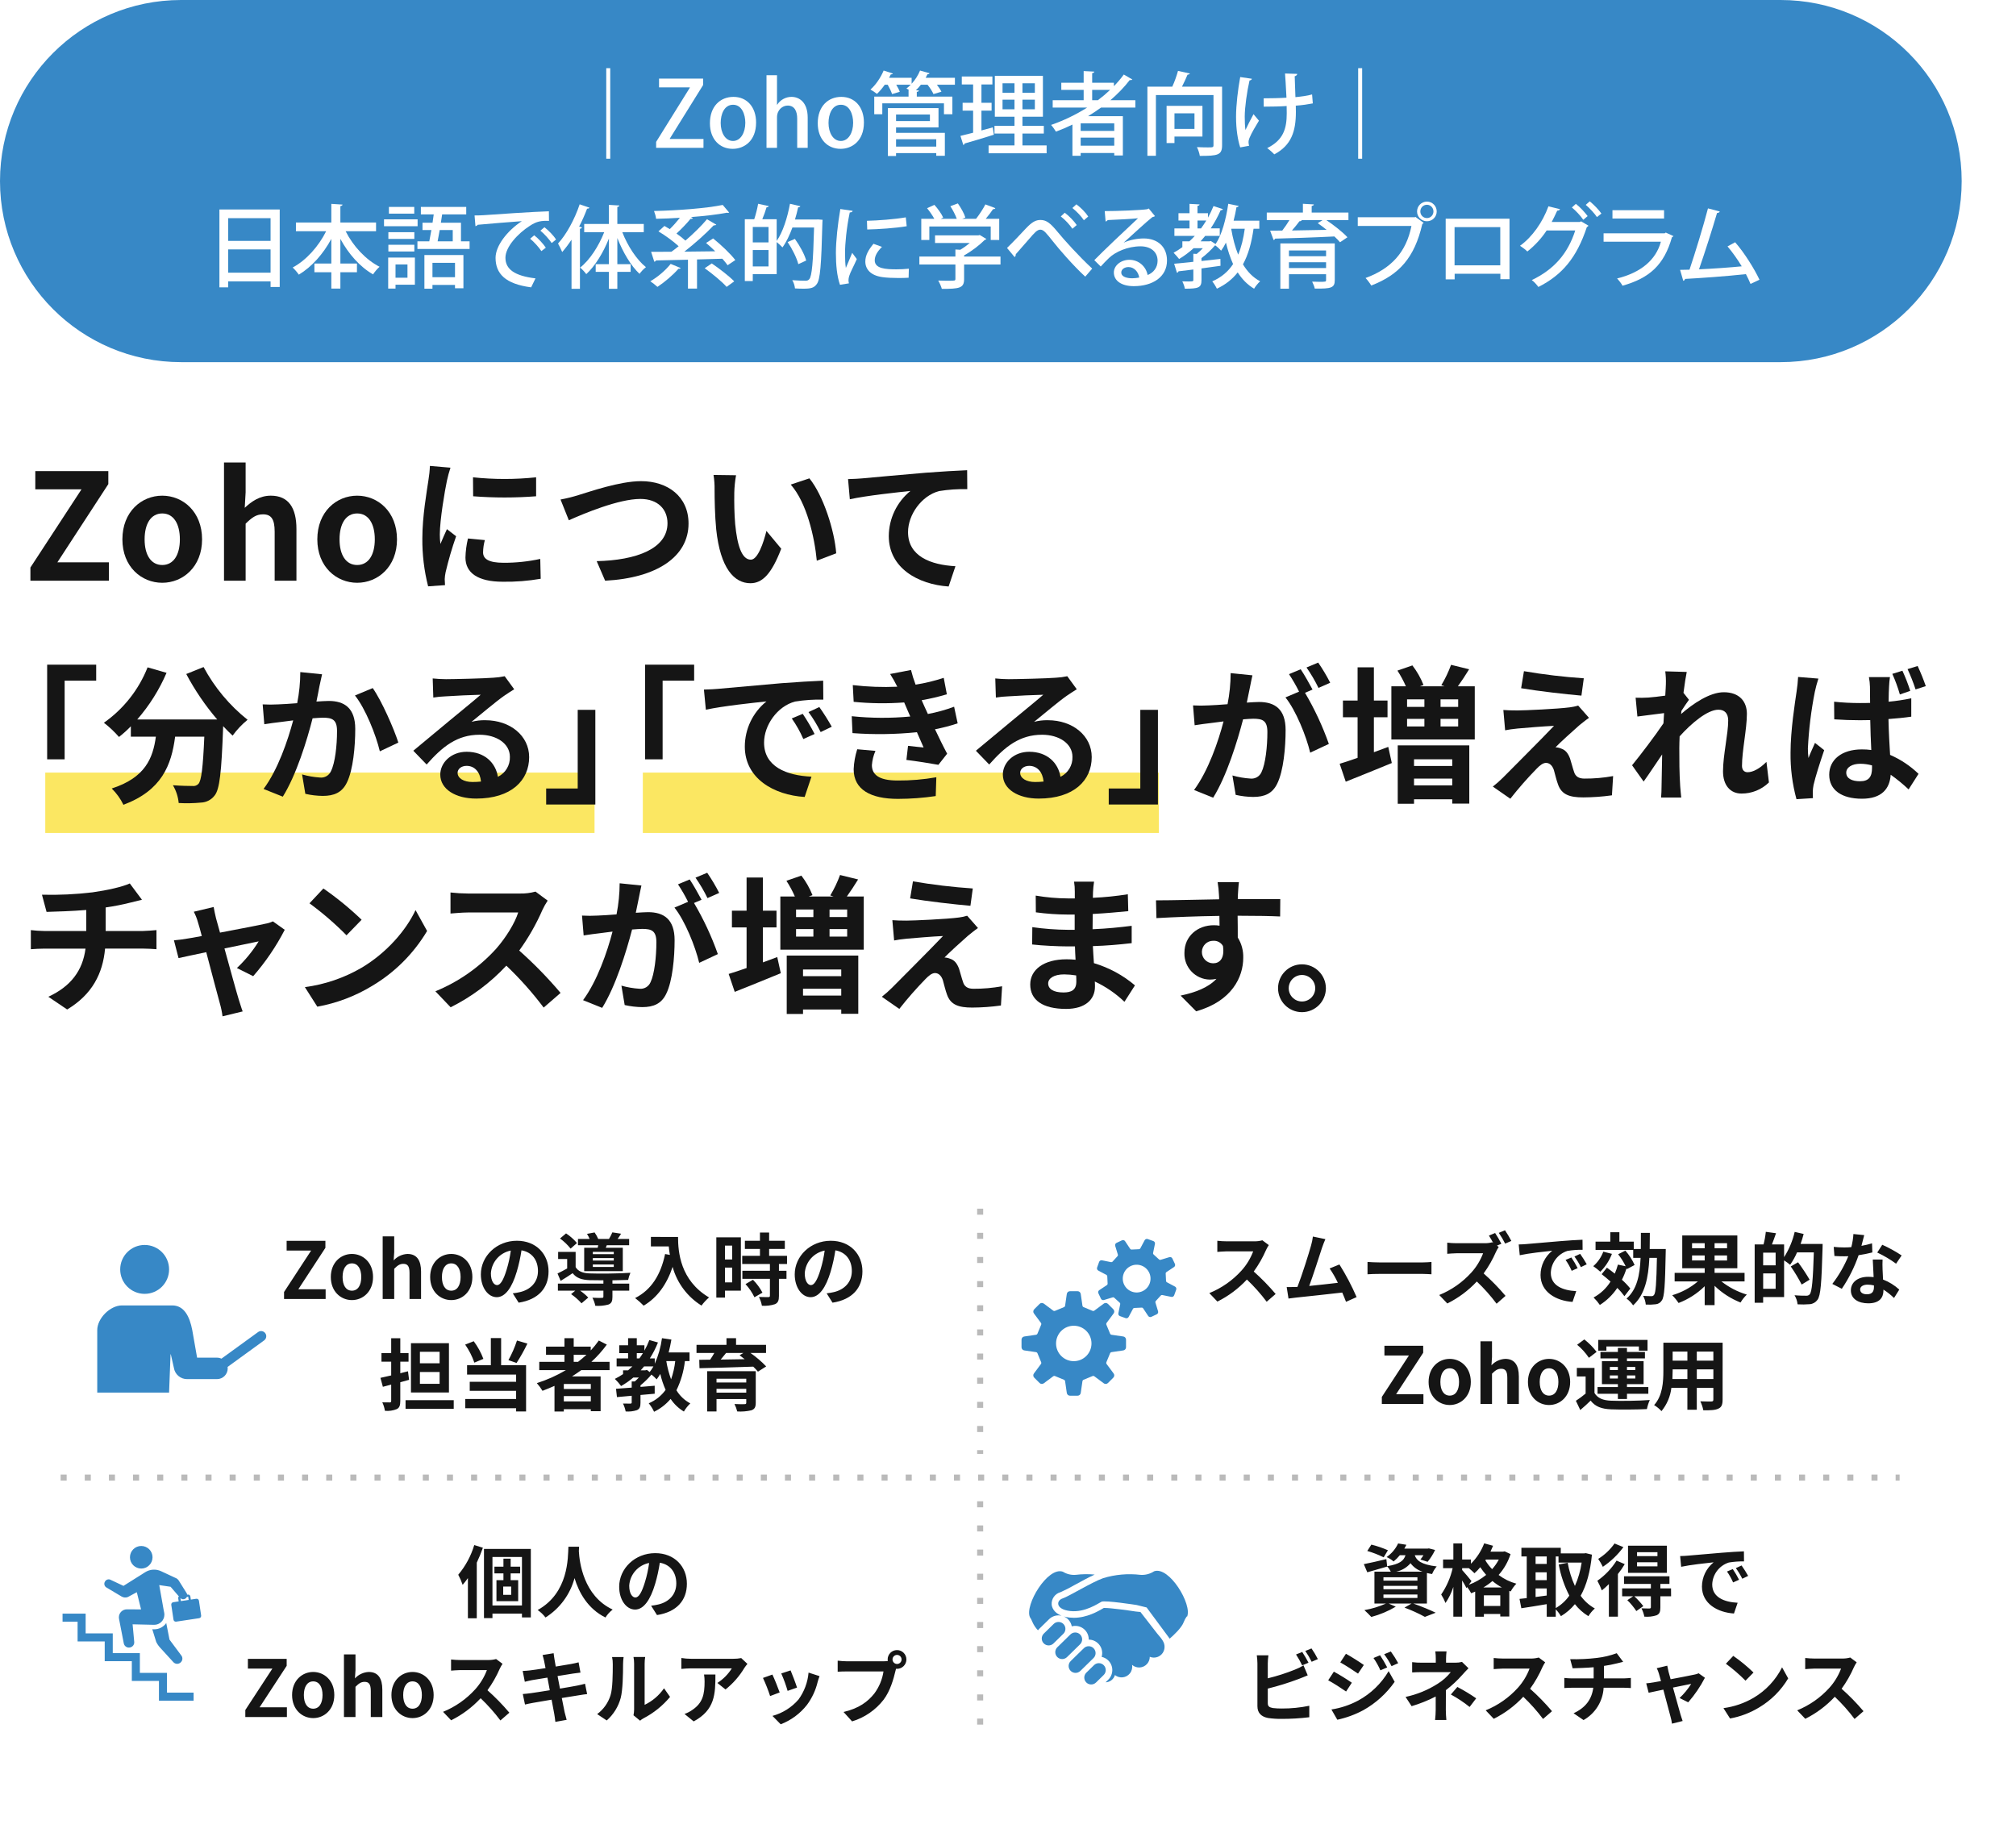 <?xml version="1.0" encoding="UTF-8"?><svg id="mainv_sp" xmlns="http://www.w3.org/2000/svg" width="668" height="610" xmlns:xlink="http://www.w3.org/1999/xlink" viewBox="0 0 668 610"><defs><filter id="drop-shadow-1" filterUnits="userSpaceOnUse"><feOffset dx="3" dy="3"/><feGaussianBlur result="blur" stdDeviation="4"/><feFlood flood-color="#ccc" flood-opacity=".75"/><feComposite in2="blur" operator="in"/><feComposite in="SourceGraphic"/></filter><clipPath id="clippath"><rect x="24.35" y="408.286" width="64.269" height="53.149" fill="none"/></clipPath></defs><g filter="url(#drop-shadow-1)"><rect y="379" width="650" height="219" rx="15" ry="15" fill="#fff"/></g><path d="m629.437,490.601h-1.322v-2h1.322v2Zm-7.322,0h-2v-2h2v2Zm-8,0h-2v-2h2v2Zm-8,0h-2v-2h2v2Zm-8,0h-2v-2h2v2Zm-8,0h-2v-2h2v2Zm-8,0h-2v-2h2v2Zm-8,0h-2v-2h2v2Zm-8,0h-2v-2h2v2Zm-8,0h-2v-2h2v2Zm-8,0h-2v-2h2v2Zm-8,0h-2v-2h2v2Zm-8,0h-2v-2h2v2Zm-8,0h-2v-2h2v2Zm-8,0h-2v-2h2v2Zm-8,0h-2v-2h2v2Zm-8,0h-2v-2h2v2Zm-8,0h-2v-2h2v2Zm-8,0h-2v-2h2v2Zm-8,0h-2v-2h2v2Zm-8,0h-2v-2h2v2Zm-8,0h-2v-2h2v2Zm-8,0h-2v-2h2v2Zm-8,0h-2v-2h2v2Zm-8,0h-2v-2h2v2Zm-8,0h-2v-2h2v2Zm-8,0h-2v-2h2v2Zm-8,0h-2v-2h2v2Zm-8,0h-2v-2h2v2Zm-8,0h-2v-2h2v2Zm-8,0h-2v-2h2v2Zm-8,0h-2v-2h2v2Zm-8,0h-2v-2h2v2Zm-8,0h-2v-2h2v2Zm-8,0h-2v-2h2v2Zm-8,0h-2v-2h2v2Zm-8,0h-2v-2h2v2Zm-8,0h-2v-2h2v2Zm-8,0h-2v-2h2v2Zm-8,0h-2v-2h2v2Zm-8,0h-2v-2h2v2Zm-8,0h-2v-2h2v2Zm-8,0h-2v-2h2v2Zm-8,0h-2v-2h2v2Zm-8,0h-2v-2h2v2Zm-8,0h-2v-2h2v2Zm-8,0h-2v-2h2v2Zm-8,0h-2v-2h2v2Zm-8,0h-2v-2h2v2Zm-8,0h-2v-2h2v2Zm-8,0h-2v-2h2v2Zm-8,0h-2v-2h2v2Zm-8,0h-2v-2h2v2Zm-8,0h-2v-2h2v2Zm-8,0h-2v-2h2v2Zm-8,0h-2v-2h2v2Zm-8,0h-2v-2h2v2Zm-8,0h-2v-2h2v2Zm-8,0h-2v-2h2v2Zm-8,0h-2v-2h2v2Zm-8,0h-2v-2h2v2Zm-8,0h-2v-2h2v2Zm-8,0h-2v-2h2v2Zm-8,0h-2v-2h2v2Zm-8,0h-2v-2h2v2Zm-8,0h-2v-2h2v2Zm-8,0h-2v-2h2v2Zm-8,0h-2v-2h2v2Zm-8,0h-2v-2h2v2Zm-8,0h-2v-2h2v2Zm-8,0h-2v-2h2v2Zm-8,0h-2v-2h2v2Zm-8,0h-2v-2h2v2Zm-8,0h-2v-2h2v2Zm-8,0h-2v-2h2v2Zm-8,0h-2v-2h2v2Zm-8,0h-2v-2h2v2Z" fill="#bababa"/><path d="m325.776,571.451h-2v-2h2v2Zm0-8h-2v-2h2v2Zm0-8h-2v-2h2v2Zm0-8h-2v-2h2v2Zm0-8h-2v-2h2v2Zm0-8h-2v-2h2v2Zm0-8h-2v-2h2v2Zm0-8h-2v-2h2v2Zm0-8h-2v-2h2v2Zm0-8h-2v-2h2v2Z" fill="#bababa"/><path d="m325.776,481.752h-2v-1.252h2v1.252Zm0-7.252h-2v-2h2v2Zm0-8h-2v-2h2v2Zm0-8h-2v-2h2v2Zm0-8h-2v-2h2v2Zm0-8h-2v-2h2v2Zm0-8h-2v-2h2v2Zm0-8h-2v-2h2v2Zm0-8h-2v-2h2v2Zm0-8h-2v-2h2v2Zm0-8h-2v-2h2v2Z" fill="#bababa"/><path d="m94.12,430.423h13.78v-3.224h-9.048l8.97-13.728v-2.314h-12.844v3.224h8.112l-8.97,13.728v2.314Zm22.49.364c3.64,0,6.994-2.808,6.994-7.644s-3.354-7.644-6.994-7.644-6.994,2.808-6.994,7.644,3.354,7.644,6.994,7.644Zm0-3.12c-1.976,0-3.094-1.768-3.094-4.524,0-2.73,1.118-4.524,3.094-4.524s3.094,1.794,3.094,4.524c0,2.756-1.118,4.524-3.094,4.524Zm10.192,2.756h3.822v-10.01c1.066-1.066,1.82-1.638,3.016-1.638,1.43,0,2.054.78,2.054,3.042v8.606h3.822v-9.074c0-3.666-1.352-5.85-4.5-5.85-1.747.079-3.392.845-4.576,2.132l.182-2.73v-5.226h-3.822l.002,20.748Zm22.724.364c3.64,0,6.994-2.808,6.994-7.644s-3.354-7.644-6.994-7.644-6.993,2.808-6.993,7.644,3.353,7.644,6.993,7.644Zm0-3.12c-1.976,0-3.094-1.768-3.094-4.524,0-2.73,1.118-4.524,3.094-4.524s3.094,1.794,3.094,4.524c0,2.756-1.118,4.524-3.094,4.524Zm32.24-6.4c0-5.668-4.056-10.14-10.5-10.14-6.733.004-11.933,5.126-11.933,11.132,0,4.394,2.387,7.564,5.273,7.564,2.834,0,5.07-3.224,6.63-8.476.681-2.31,1.202-4.664,1.56-7.046,3.51.6,5.46,3.276,5.46,6.864,0,3.8-2.6,6.188-5.928,6.968-.797.188-1.604.327-2.418.416l1.95,3.094c6.552-1.012,9.906-4.886,9.906-10.372v-.004Zm-19.11.65c.224-3.724,2.939-6.825,6.6-7.54-.284,2.133-.743,4.239-1.374,6.296-1.066,3.51-2.08,5.15-3.172,5.15-1.014,0-2.054-1.276-2.054-3.9v-.006Zm40.716-6.344h-6.939v-.78h6.942l-.003.78Zm0,2.106h-6.939v-.806h6.942l-.003.806Zm0,2.132h-6.939v-.832h6.942l-.003.832Zm-9.8-6.37v7.752h12.79v-7.748h-5.642l.338-.832h7.41v-2.08h-3.822c.364-.494.754-1.092,1.144-1.742l-2.886-.442c-.326.751-.7,1.48-1.118,2.184h-3.562c-.318-.762-.721-1.486-1.2-2.158l-2.522.468c.341.538.636,1.103.884,1.69h-3.87v2.08h6.708c-.052.286-.13.572-.182.832l-4.47-.004Zm-2.394-1.556c-1.047-1.233-2.263-2.31-3.614-3.2l-2,1.69c1.314.956,2.495,2.084,3.51,3.354l2.104-1.844Zm11.755,12.35c1.95-.026,3.822-.078,5.2-.13.177-.811.429-1.603.754-2.366-3.588.26-10.374.338-13.52.208-2.21-.078-3.77-.65-4.628-2.08v-5.044h-5.8v2.34h2.994v3.146c-1.1.624-2.241,1.196-3.2,1.664l1.04,2.444c1.453-.884,2.727-1.694,3.975-2.548,1.248,1.638,3.016,2.21,5.642,2.314,1.2.026,2.808.052,4.55.052v1.088h-15.08v2.34h5.746l-1.373,1.148c1.267.875,2.426,1.896,3.453,3.042l2.236-1.9c-.818-.855-1.723-1.622-2.7-2.288h7.718v2c0,.286-.13.39-.546.39-.39.026-1.82.026-3.094-.052.443.844.766,1.745.962,2.678,1.46.102,2.928-.038,4.342-.416,1.04-.412,1.329-1.142,1.329-2.518v-2.08h5.564v-2.344h-5.564v-1.088Zm12.74-14.378v3.146h5.928c.078.884.182,1.82.364,2.808l-1.589-.288c-1.43,6.84-4.524,11.858-9.932,14.588,1.008.767,1.955,1.61,2.834,2.522,4.524-2.7,7.644-7.02,9.594-12.844,1.465,5.323,4.881,9.899,9.568,12.818.731-.99,1.569-1.895,2.5-2.7-9.568-5.642-10.27-15.132-10.27-20.046l-8.997-.004Zm26.933,2.886v4.58h-2.392v-4.58h2.392Zm-2.392,12.168v-4.888h2.392v4.888h-2.392Zm5.278-14.924h-8.138v19.968h2.86v-2.288h5.278v-17.68Zm1.534,15.5c1.194,1.304,2.192,2.774,2.964,4.364l2.652-1.534c-.832-1.569-1.892-3.006-3.146-4.264l-2.47,1.434Zm13.754-6.664v-2.7h-5.928v-2.288h5.2v-2.7h-5.2v-2.73h-3.042v2.73h-4.992v2.7h4.992v2.288h-5.877v2.7h9.178v2.24h-9.125v2.678h9.126v5.59c0,.364-.13.468-.546.468-.39,0-1.846,0-3.094-.052.471.917.804,1.898.988,2.912,1.467.106,2.941-.071,4.342-.52,1.014-.468,1.3-1.248,1.3-2.73v-5.668h2.5v-2.678h-2.5v-2.24h2.678Zm24.986,2.448c0-5.668-4.056-10.14-10.5-10.14-6.738,0-11.933,5.122-11.933,11.128,0,4.394,2.387,7.564,5.273,7.564,2.834,0,5.07-3.224,6.63-8.476.681-2.31,1.202-4.664,1.56-7.046,3.51.6,5.46,3.276,5.46,6.864,0,3.8-2.6,6.188-5.928,6.968-.797.188-1.604.327-2.418.416l1.95,3.094c6.552-1.012,9.906-4.886,9.906-10.372Zm-19.11.65c.224-3.724,2.939-6.825,6.6-7.54-.284,2.132-.743,4.236-1.374,6.292-1.066,3.51-2.08,5.15-3.172,5.15-1.014,0-2.054-1.276-2.054-3.9v-.002Zm-120.991,29.802h-6.526v-3.8h6.526v3.8Zm0,6.812h-6.526v-3.928h6.526v3.928Zm3.094-13.468h-12.584v16.326h12.584v-16.326Zm-13.572,9.306l-2.548.65v-3.822h2.73v-2.86h-2.73v-4.918h-3.016v4.914h-3.224v2.86h3.224v4.55c-1.3.312-2.548.6-3.562.806l.806,2.964,2.756-.728v5.408c0,.364-.13.494-.494.494-.338,0-1.43,0-2.444-.026.419.89.708,1.836.858,2.808,1.344.131,2.7-.065,3.952-.572.858-.442,1.144-1.2,1.144-2.7v-6.188c.988-.26,1.95-.546,2.912-.806l-.364-2.834Zm-.806,9.568v2.882h15.964v-2.882h-15.964Zm36.92-19.76c-.736,2.252-1.685,4.428-2.834,6.5l2.7.936c1.329-2.063,2.528-4.208,3.588-6.422l-3.454-1.014Zm-11.128,6.084c-.788-2.09-1.865-4.059-3.2-5.85l-2.834,1.118c1.283,1.845,2.307,3.857,3.042,5.98l2.992-1.248Zm5.876-6.89h-3.406v9h-7.878v3.094h16.25v2.392h-15.366v2.99h15.366v2.7h-16.848v3.072h16.848v1.066h3.3v-15.318h-8.268l.002-8.996Zm24.05,5.512h4.234c-.892.836-1.827,1.626-2.8,2.366h-1.434v-2.366Zm5.668,11.362h-8.944v-1.664h8.944v1.664Zm-8.944,4.108v-1.768h8.944v1.768h-8.944Zm15.158-10.374v-2.73h-6.032c1.896-1.729,3.612-3.645,5.122-5.72l-2.652-1.352c-.818,1.159-1.712,2.261-2.678,3.3v-1.272h-5.642v-2.808h-3.066v2.808h-6.11v2.678h6.11v2.366h-8.346v2.73h8.84c-3.039,1.804-6.276,3.252-9.646,4.316.703.789,1.329,1.642,1.872,2.548,1.324-.494,2.68-1.066,3.98-1.638v8.5h3.09v-.78h8.944v.676h3.25v-11.542h-9.464c1.066-.676,2.054-1.352,3.068-2.08h9.36Zm21.762-2.99c-.231,2.065-.693,4.097-1.378,6.058-.721-1.964-1.252-3.993-1.586-6.058h2.964Zm-9.932,3.068h-1.508c.39-.416.754-.858,1.118-1.3h3.094c-.361.659-.779,1.285-1.248,1.872l-.91-.728-.546.156Zm-2.808-5.694h2.03c-.364.6-.754,1.17-1.17,1.742h-.86v-1.742Zm17.472,2.626v-2.86h-6.916c.364-1.378.65-2.808.91-4.264l-3.12-.468c-.395,2.924-1.2,5.777-2.392,8.476v-1.768h-1.638c1.064-1.671,1.968-3.438,2.7-5.278l-2.856-.808c-.456,1.21-1.004,2.383-1.638,3.51v-1.766h-2.522v-2.366h-2.886v2.366h-2.938v2.6h2.938v1.742h-3.8v2.652h5.226c-.468.442-.936.884-1.43,1.3h-1.66v1.248c-.873.59-1.785,1.119-2.73,1.586.757.73,1.453,1.521,2.08,2.366,1.427-.81,2.776-1.75,4.03-2.808h1.846c-.442.468-.91.91-1.352,1.3h-1.014v2.028c-1.95.156-3.744.286-5.2.39l.312,2.756c1.43-.13,3.094-.286,4.888-.442v2.21c0,.286-.1.364-.442.39-.312,0-1.456,0-2.444-.026.41.832.708,1.715.884,2.626,1.265.102,2.538-.048,3.744-.442.936-.442,1.17-1.144,1.17-2.47v-2.55c1.56-.13,3.146-.26,4.706-.416v-2.65c-1.56.13-3.146.286-4.706.39v-.524c1.32-1.073,2.538-2.266,3.64-3.562.611.485,1.185,1.015,1.716,1.586.433-.575.833-1.174,1.2-1.794.42,1.812,1.012,3.579,1.768,5.278-1.419,1.968-3.353,3.506-5.59,4.446.707.857,1.301,1.8,1.768,2.808,2.103-1.026,3.97-2.477,5.482-4.262,1.136,1.704,2.637,3.134,4.394,4.186.578-.997,1.296-1.906,2.132-2.7-1.897-1.006-3.486-2.506-4.6-4.342,1.476-3.042,2.425-6.313,2.808-9.672l1.532-.002Zm8.944,10.452v-1.248h9.854v1.248h-9.854Zm9.854-4.6v1.248h-9.854v-1.25l9.854.002Zm3.146-2.5h-16.094v13.34h3.094v-4.108h9.854v1.2c0,.364-.13.494-.6.494-.39.026-2.054.026-3.3-.052.391.788.696,1.616.91,2.47,1.579.1,3.165-.031,4.706-.39,1.066-.39,1.43-1.04,1.43-2.5v-10.454Zm-4.108-6.032l-1.248.754c.546.39,1.118.832,1.69,1.3-2.73.052-5.434.078-7.956.13.6-.7,1.222-1.456,1.794-2.184h5.72Zm7.514,0v-2.7h-9.932v-2.21h-3.172v2.21h-9.932v2.7h5.9c-.416.728-.884,1.508-1.378,2.21l-3.614.052.078,2.782c4.55-.1,11.336-.286,17.81-.52.556.52,1.077,1.076,1.56,1.664l2.73-1.742c-1.582-1.65-3.324-3.14-5.2-4.446h5.15Z" fill="#151515"/><g clip-path="url(#clippath)"><path d="m47.928,428.719c4.474,0,8.1-3.626,8.1-8.1s-3.626-8.1-8.1-8.1-8.1,3.626-8.1,8.1h0c0,4.474,3.627,8.1,8.1,8.1Z" fill="#3788c6"/><path d="m75.455,453.419c-.005-.162-.021-.323-.048-.482l12.1-8.784c.769-.546.949-1.612.403-2.38-.546-.769-1.612-.949-2.38-.403-.009.007-.019.013-.028.02l-12.126,8.8c-.462-.215-.965-.327-1.475-.329h-6.591l-1.6-9.108c-.879-4.592-2.722-8.2-6.648-8.2h-16.642c-3.926,0-8.2,4.271-8.2,8.2v27.234c-.001,1.963,1.59,3.554,3.553,3.555h2.482l1.351,23.226c.001,2.089,1.695,3.782,3.784,3.782h7.566c2.089,0,3.782-1.693,3.782-3.782l1.775-46.005h.089l1.018,4.491c.335,2.14,2.178,3.718,4.344,3.719h9.939c1.962-.001,3.553-1.592,3.552-3.554h0Z" fill="#3788c6"/></g><path d="m157.142,511.96c-1.076,3.604-2.88,6.949-5.3,9.828.578,1.075,1.065,2.197,1.456,3.354.62-.714,1.201-1.46,1.742-2.236v13.312h2.938v-18.434c.765-1.609,1.442-3.258,2.028-4.94l-2.864-.884Zm12.246,16.484h-2.652v-2.73h2.652v2.73Zm2.964-7.1v-2.234h-3.146v-2.652h-2.392v2.652h-2.99v2.236h2.99v2.236h-2.314v6.968h7.2v-6.968h-2.5v-2.236l3.152-.002Zm-9.178,10.636v-16.068h9.776v16.068h-9.776Zm-2.808-18.75v22.936h2.808v-1.508h9.776v1.272h2.938v-22.7h-15.522Zm27.976-.728c-.182,3.436.182,15.24-10.192,20.986.998.673,1.877,1.508,2.6,2.47,4.738-2.982,8.174-7.644,9.62-13.052,1.456,4.784,4.368,10.14,10.244,13.052.637-1.01,1.447-1.899,2.392-2.628-9.7-4.55-11-15.756-11.206-19.344.026-.546.052-1.066.078-1.482l-3.536-.002Zm39.258,12.276c0-5.668-4.056-10.14-10.5-10.14-6.734,0-11.934,5.122-11.934,11.128-.002,4.394,2.39,7.564,5.276,7.564,2.834,0,5.07-3.224,6.63-8.476.681-2.31,1.202-4.664,1.56-7.046,3.51.6,5.46,3.276,5.46,6.864,0,3.8-2.6,6.188-5.928,6.968-.797.188-1.604.327-2.418.416l1.954,3.096c6.548-1.014,9.9-4.888,9.9-10.374Zm-19.11.65c.224-3.724,2.939-6.825,6.6-7.54-.283,2.132-.742,4.236-1.372,6.292-1.066,3.51-2.08,5.15-3.172,5.15-1.014,0-2.054-1.276-2.054-3.9l-.002-.002Zm-127.203,43.502h13.78v-3.224h-9.048l8.97-13.728v-2.314h-12.844v3.224h8.112l-8.97,13.728v2.314Zm22.49.364c3.64,0,6.994-2.808,6.994-7.644s-3.354-7.644-6.994-7.644-6.994,2.808-6.994,7.644,3.354,7.644,6.994,7.644Zm0-3.12c-1.976,0-3.094-1.768-3.094-4.524,0-2.73,1.118-4.524,3.094-4.524s3.094,1.794,3.094,4.524c0,2.756-1.118,4.524-3.094,4.524Zm10.192,2.756h3.822v-10.01c1.066-1.066,1.82-1.638,3.016-1.638,1.43,0,2.054.78,2.054,3.042v8.606h3.822v-9.074c0-3.666-1.352-5.85-4.5-5.85-1.747.079-3.392.845-4.576,2.132l.182-2.73v-5.226h-3.822l.002,20.748Zm22.724.364c3.64,0,6.994-2.808,6.994-7.644s-3.354-7.644-6.994-7.644-6.993,2.808-6.993,7.644,3.353,7.644,6.993,7.644Zm0-3.12c-1.976,0-3.094-1.768-3.094-4.524,0-2.73,1.118-4.524,3.094-4.524s3.094,1.794,3.094,4.524c0,2.756-1.118,4.524-3.094,4.524Zm29.822-14.872l-2.132-1.586c-.872.242-1.774.356-2.678.338h-9.178c-1.025-.006-2.049-.067-3.068-.182v3.692c.546-.026,1.976-.182,3.068-.182h8.814c-.884,2.346-2.198,4.506-3.874,6.37-2.946,3.259-6.59,5.81-10.66,7.462l2.678,2.808c3.67-1.83,6.981-4.305,9.776-7.306,2.384,2.267,4.576,4.728,6.552,7.358l2.964-2.574c-2.239-2.648-4.663-5.133-7.254-7.436,1.614-2.229,2.983-4.627,4.082-7.15.262-.559.567-1.098.91-1.612Zm13.78-.936c.078.416.26,1.274.468,2.366-2.236.364-4.238.65-5.148.754-.806.1-1.586.156-2.418.182l.7,3.588c.884-.234,1.56-.364,2.392-.546.806-.13,2.808-.468,5.1-.832.234,1.326.52,2.782.78,4.186-2.626.416-5.044.806-6.24.962-.832.1-2,.26-2.7.286l.728,3.484c.6-.156,1.482-.338,2.6-.546s3.562-.624,6.214-1.066c.416,2.184.754,3.978.884,4.732.156.754.234,1.664.364,2.626l3.744-.676c-.234-.832-.494-1.768-.676-2.548-.156-.806-.52-2.548-.936-4.68,2.288-.364,4.394-.7,5.642-.91.988-.156,2.054-.338,2.756-.39l-.7-3.432c-.676.208-1.638.416-2.652.624-1.17.234-3.3.6-5.642.988-.286-1.43-.546-2.86-.806-4.16,2.158-.338,4.134-.65,5.2-.832.78-.1,1.82-.26,2.392-.312l-.624-3.406c-.624.182-1.612.39-2.444.546-.936.182-2.912.494-5.122.858-.208-1.17-.364-2.028-.416-2.392-.13-.624-.208-1.508-.286-2.028l-3.666.6c.174.622.356,1.22.517,1.974h-.005Zm29.614,17.992l2.184,1.794c.339-.305.715-.567,1.118-.78,3.381-1.757,6.378-4.17,8.814-7.1l-2-2.86c-1.628,2.357-3.842,4.249-6.425,5.488v-13.6c-.004-.758.057-1.515.182-2.262h-3.873c.142.737.212,1.486.208,2.236v15.156c-.006.648-.076,1.294-.208,1.928Zm-12.038-.39l3.172,2.106c2.241-1.98,3.851-4.575,4.628-7.462.7-2.626.78-8.112.78-11.18.006-.792.067-1.582.182-2.366h-3.822c.175.785.254,1.588.234,2.392,0,3.146-.026,8.06-.754,10.3-.776,2.487-2.325,4.662-4.42,6.21Zm49.79-16.638l-2.054-1.924c-.874.166-1.762.244-2.652.234h-14.014c-1.062-.005-2.123-.092-3.172-.26v3.614c1.222-.1,2.08-.182,3.172-.182h13.546c-1.217,1.947-2.852,3.598-4.787,4.834l2.7,2.158c2.491-1.98,4.605-4.394,6.24-7.124.311-.472.652-.922,1.021-1.35Zm-10.608,3.51h-3.77c.124.774.185,1.556.182,2.34,0,4.264-.624,7.02-3.926,9.308-.833.611-1.753,1.093-2.73,1.43l3.042,2.47c7.072-3.798,7.202-9.102,7.202-15.55v.002Zm24.908-1.352l-3.094,1.012c.838,1.872,1.542,3.801,2.106,5.772l3.12-1.092c-.364-1.196-1.638-4.576-2.132-5.694v.002Zm9.594,1.9l-3.64-1.17c-.279,3.218-1.43,6.299-3.328,8.912-2.274,2.628-5.279,4.52-8.632,5.434l2.73,2.782c3.436-1.319,6.448-3.547,8.715-6.446,1.68-2.275,2.883-4.866,3.536-7.618.151-.52.307-1.066.619-1.898v.004Zm-15.626-.52l-3.12,1.118c.911,1.952,1.701,3.957,2.366,6.006l3.172-1.2c-.52-1.456-1.768-4.602-2.418-5.928v.004Zm39.806-4.992c-.01-.828.654-1.508,1.482-1.518.828-.01,1.508.654,1.518,1.482.01.828-.654,1.508-1.482,1.518-.003 0-.007 0-.01 0-.824-0-1.495-.662-1.508-1.486v.004Zm-1.612,0c.003.166.02.331.052.494-.491.066-.986.099-1.482.1h-12.038c-1.034-.014-2.067-.083-3.094-.208v3.668c.65-.052,1.9-.1,3.094-.1h12.09c-.398,2.655-1.444,5.171-3.045,7.326-2.106,2.652-5.044,4.914-10.192,6.11l2.834,3.12c4.147-1.258,7.799-3.774,10.452-7.2,2.184-2.886,3.3-6.916,3.9-9.464.078-.234.13-.494.208-.78.111.022.225.03.338.026,1.716-.007,3.101-1.404,3.094-3.12-.007-1.716-1.404-3.101-3.12-3.094-1.716.007-3.101,1.404-3.094,3.12l.003.002Z" fill="#151515"/><path d="m46.801,519.744c2.066.001,3.741-1.674,3.742-3.74.001-2.066-1.674-3.741-3.74-3.742-2.066-.001-3.741,1.674-3.742,3.74v.001c0,2.066,1.674,3.74,3.74,3.741Z" fill="#3788c6"/><path d="m55.33,554.31h-8.986v-6.542h-8.981v-6.544h-8.985v-6.544h-7.652v2.667h4.986v6.544h8.985v6.544h8.981v6.542h8.99v6.544h11.48v-2.666h-8.818v-6.545Z" fill="#3788c6"/><path d="m65.92,530.408c-.064-.425-.46-.718-.885-.654-0.0 0-0.0 0-0.0 0l-1.8.27-.154-1.021c-.063-.414-.449-.7-.864-.638l-.188.028c-.027-.178-.09-.348-.185-.5l-2.593-4.146c-.28-.447-.707-.783-1.207-.95l-4.694-2.189c-1.682-.783-3.646-.66-5.216.328l-7.216,4.544-4.223-1.982c-.655-.368-1.484-.15-1.874.493l-.053.087c-.4.662-.188,1.522.474,1.922.001.001.002.001.003.002l5.033,3c.626.374,1.389.442,2.071.184l2.981-1.606,1.414,5.7-4.7-.024c-1.461-.005-2.65,1.175-2.655,2.637-.001.172.016.344.048.513l1.581,8.137c.175.901,1.029,1.505,1.937,1.369l.068-.01c.899-.135,1.536-.947,1.453-1.852l-.535-5.831,7.09.165c1.856.043,3.395-1.427,3.437-3.283.006-.243-.015-.486-.062-.725l-.182-.922-1.458-8.229,3.758.555,2.749,3.188c-.171.165-.253.402-.221.637l.154,1.022-1.8.27c-.424.064-.717.459-.653.884 0.0 0.0 0.0.001 0.0.001l.737,4.9c.064.425.46.717.885.654l7.619-1.146c.425-.064.717-.461.653-.885-0-0-0-0-0-.001l-.727-4.896Zm-6.131-.861c.434.425,1.103.496,1.617.172l.03-.02c.21-.133.378-.324.483-.549l.411-.062.032.023.154,1.022-2.581.388-.146-.974Z" fill="#3788c6"/><path d="m57.479,550.79c.63.658,1.669.697,2.347.089l.048-.043c.676-.607.75-1.64.168-2.338l-3.874-5.2-1.084-5.506c-.084.121-.17.24-.265.354-.919,1.092-2.273,1.723-3.7,1.722l-.658-.015,1.293,4.183c.335.693.769,1.333,1.289,1.9l4.436,4.854Z" fill="#3788c6"/><path d="m420.417,412.56l-2.134-1.586c-.872.242-1.774.356-2.678.338h-9.178c-1.025-.006-2.049-.067-3.068-.182v3.692c.546-.026,1.976-.182,3.068-.182h8.814c-.884,2.346-2.198,4.506-3.874,6.37-2.946,3.259-6.59,5.81-10.66,7.462l2.678,2.808c3.67-1.83,6.981-4.305,9.776-7.306,2.384,2.267,4.576,4.728,6.552,7.358l2.97-2.574c-2.239-2.648-4.663-5.133-7.254-7.436,1.614-2.229,2.983-4.627,4.082-7.15.261-.559.564-1.098.906-1.612Zm18.746-1.972l-4.134-.858c-.126,1.021-.334,2.029-.624,3.016-.754,2.7-2.99,9.828-4.5,13.676-.234,0-.494.026-.7.026-.858.026-1.976.026-2.86.026l.6,3.8c.832-.1,1.794-.234,2.444-.312,3.274-.346,11.152-1.174,15.364-1.674.494,1.118.91,2.184,1.248,3.068l3.51-1.56c-1.619-3.745-3.523-7.361-5.694-10.816l-3.25,1.326c1.047,1.503,1.96,3.095,2.73,4.758-2.626.312-6.318.728-9.49,1.04,1.3-3.484,3.406-10.088,4.238-12.636.39-1.142.78-2.104,1.118-2.88Zm13.962,7.566v4.082c.962-.078,2.7-.13,4.186-.13h13.962c1.092,0,2.418.1,3.042.13v-4.082c-.676.052-1.82.156-3.042.156h-13.962c-1.352-.004-3.25-.082-4.186-.16v.004Zm42.276-9.594l-2.054.858c.468.7.988,1.612,1.43,2.444l-.312-.234c-.873.231-1.775.336-2.678.312h-9.178c-1.025-.006-2.049-.067-3.068-.182v3.692c.546-.026,1.976-.182,3.068-.182h8.814c-.884,2.346-2.198,4.506-3.874,6.37-2.946,3.259-6.59,5.81-10.66,7.462l2.678,2.808c3.669-1.821,6.98-4.287,9.776-7.28,2.391,2.261,4.583,4.722,6.552,7.358l2.964-2.6c-2.239-2.648-4.663-5.133-7.254-7.436,1.612-2.222,2.98-4.612,4.078-7.128.264-.566.57-1.112.914-1.634l-.6-.442,1.482-.624c-.622-1.229-1.315-2.419-2.078-3.566v.004Zm3.276-.91l-2.054.858c.782,1.138,1.485,2.328,2.106,3.562l2.054-.884c-.632-1.22-1.335-2.402-2.106-3.54v.004Zm4.55,4.706l.338,3.562c3.018-.654,8.318-1.23,10.764-1.486-2.432,1.96-3.855,4.91-3.874,8.034,0,5.642,5.148,8.554,10.608,8.922l1.22-3.566c-4.418-.234-8.422-1.768-8.422-6.058.108-3.349,2.318-6.265,5.512-7.276,1.658-.277,3.338-.399,5.018-.364l-.026-3.336c-1.846.078-4.68.234-7.358.468-4.758.39-9.048.78-11.232.962-.492.056-1.508.108-2.548.134v.004Zm17.446,4.312l-1.924.806c.799,1.131,1.479,2.343,2.028,3.614l1.976-.884c-.618-1.222-1.312-2.403-2.08-3.536Zm2.912-1.2l-1.9.884c.814,1.104,1.528,2.278,2.132,3.51l1.95-.936c-.667-1.189-1.396-2.342-2.184-3.454l.002-.004Zm7.67-.728c-.697,1.853-1.84,3.505-3.328,4.81.822.561,1.604,1.177,2.34,1.846,1.682-1.686,2.993-3.705,3.848-5.928l-2.86-.728Zm8.944,12.22c-.841-1.049-1.772-2.024-2.782-2.912.62-1.22,1.134-2.491,1.534-3.8l.1.286,2.574-1.378c-.777-1.732-1.811-3.336-3.068-4.758l-2.392,1.2c.979,1.229,1.818,2.563,2.5,3.978l-2.574-.546c-.272,1.021-.62,2.021-1.04,2.99-.884-.7-1.768-1.378-2.6-1.976l-1.742,2.162c.936.728,1.95,1.56,2.938,2.444-1.387,2.213-3.321,4.031-5.616,5.278.772.754,1.468,1.581,2.08,2.47,2.296-1.459,4.261-3.38,5.772-5.642.868.839,1.66,1.753,2.366,2.732l1.95-2.528Zm6.422-13.1c.026-1.716.052-3.51.052-5.356h-2.964c0,1.872,0,3.666-.026,5.356h-2.34v-2.444h-4.76v-3.12h-3.014v3.12h-4.886v2.756h12.48v2.626h2.444c-.262,5.824-1.198,10.426-4.656,13.49.848.619,1.586,1.377,2.184,2.24,3.926-3.588,5.044-9.048,5.382-15.73h2.5c-.156,8.372-.39,11.544-.936,12.246-.195.308-.547.48-.91.442-.494,0-1.56-.026-2.73-.1.497.888.799,1.872.884,2.886,1.101.066,2.205.033,3.3-.1.843-.077,1.597-.555,2.026-1.284.858-1.17,1.066-4.966,1.274-15.652.026-.39.026-1.378.026-1.378l-5.33.002Zm14.04,3.8v-1.672h4.186v1.664l-4.186.008Zm0-5.72h4.186v1.664h-4.186v-1.664Zm11.6,1.664h-4.138v-1.664h4.134l.004,1.664Zm0,4.056h-4.138v-1.672h4.134l.004,1.672Zm5.8,6.942v-2.838h-9.938v-1.534h7.54v-10.868h-18.252v10.868h7.436v1.534h-9.958v2.834h7.7c-2.485,2.103-5.382,3.661-8.506,4.576.789.783,1.495,1.645,2.106,2.574,3.241-1.232,6.189-3.126,8.658-5.56v6.262h3.276v-6.4c2.475,2.396,5.4,4.278,8.606,5.538.572-.965,1.272-1.848,2.08-2.626-3.057-.914-5.915-2.395-8.426-4.364l7.678.004Zm6.162,2.444v-5.1h4.134v5.1h-4.134Zm4.134-7.774h-4.14v-4.212h4.134l.006,4.212Zm8.268-7.1c.39-1.092.728-2.184,1.014-3.3l-2.97-.684c-.687,2.969-1.874,5.8-3.51,8.372v-4.212h-4.03c.442-1.118.91-2.418,1.352-3.718l-3.38-.468c-.144,1.412-.396,2.812-.754,4.186h-2.938v19.322h2.808v-1.9h6.942v-12.14c.697.442,1.365.928,2,1.456.904-1.285,1.671-2.662,2.288-4.108h5.566c-.286,9.178-.624,13.078-1.378,13.91-.292.317-.715.48-1.144.442-.676,0-2.21,0-3.874-.156.556.918.902,1.947,1.014,3.014,1.36.079,2.724.062,4.082-.05,1.001-.092,1.913-.614,2.5-1.43,1.066-1.378,1.352-5.512,1.69-17.134.026-.364.026-1.4.026-1.4l-7.304-.002Zm2.99,11.856c-1.17-1.994-2.449-3.921-3.832-5.774l-2.418,1.378c1.331,1.924,2.539,3.93,3.618,6.006l2.632-1.61Zm18.1-14.768l-3.588-.364c-.087,1.467-.321,2.922-.7,4.342-.806.078-1.586.1-2.366.1-1.155 0-2.309-.061-3.458-.182l.234,3.016c1.118.078,2.184.1,3.25.1.442,0,.884,0,1.352-.026-1.362,3.276-3.143,6.361-5.3,9.178l3.146,1.612c2.33-3.452,4.201-7.193,5.564-11.128,1.531-.225,3.05-.529,4.55-.91l-.1-3.016c-1.153.343-2.325.621-3.51.832.37-1.398.708-2.726.916-3.556l.01.002Zm-1.362,17.99c0-.91.962-1.586,2.47-1.586.71.006,1.416.094,2.106.26v.52c0,1.43-.546,2.418-2.34,2.418-1.43,0-2.236-.65-2.236-1.612Zm7.436-9.906h-3.25c.052,1.586.182,3.9.286,5.824-.6-.052-1.17-.1-1.794-.1-3.614,0-5.746,1.95-5.746,4.5,0,2.86,2.548,4.29,5.772,4.29,3.692,0,5.018-1.872,5.018-4.29v-.26c1.261.805,2.436,1.737,3.508,2.78l1.742-2.782c-1.57-1.436-3.396-2.565-5.382-3.328-.052-1.3-.13-2.548-.156-3.3-.024-1.15-.076-2.242.002-3.334Zm4.472,1.378l1.846-2.73c-2.04-1.352-4.188-2.535-6.422-3.536l-1.664,2.574c2.194,1.026,4.284,2.263,6.24,3.692Zm-170.391,46.466h13.78v-3.224h-9.048l8.97-13.728v-2.314h-12.844v3.224h8.112l-8.97,13.728v2.314Zm22.49.364c3.64,0,6.994-2.808,6.994-7.644s-3.354-7.644-6.994-7.644-6.994,2.808-6.994,7.644,3.354,7.644,6.994,7.644Zm0-3.12c-1.976,0-3.094-1.768-3.094-4.524,0-2.73,1.118-4.524,3.094-4.524s3.094,1.794,3.094,4.524c0,2.756-1.118,4.524-3.094,4.524Zm10.192,2.756h3.822v-10.01c1.066-1.066,1.82-1.638,3.016-1.638,1.43,0,2.054.78,2.054,3.042v8.606h3.822v-9.074c0-3.666-1.352-5.85-4.5-5.85-1.747.079-3.392.845-4.576,2.132l.182-2.73v-5.226h-3.822l.002,20.748Zm22.724.364c3.64,0,6.994-2.808,6.994-7.644s-3.354-7.644-6.994-7.644-6.993,2.808-6.993,7.644,3.353,7.644,6.993,7.644Zm0-3.12c-1.976,0-3.094-1.768-3.094-4.524,0-2.73,1.118-4.524,3.094-4.524s3.094,1.794,3.094,4.524c0,2.756-1.118,4.524-3.094,4.524Zm19.007-16.276h10.763v1.378h2.86v-3.562h-16.323v3.562h2.7v-1.378Zm1.144,10.608v-1.014h2.656v1.014h-2.656Zm0-3.822h2.656v1.014h-2.657l.001-1.014Zm8.424,0v1.014h-2.757v-1.014h2.757Zm0,3.822h-2.757v-1.014h2.756l.001,1.014Zm-5.768,6.786h3.016v-1.716h7.072v-2.236h-7.077v-.962h5.512v-7.618h-5.512v-.91h5.954v-2.132h-5.954v-1.352h-3.011v1.352h-5.777v2.132h5.777v.91h-5.283v7.618h5.283v.962h-6.739v2.236h6.739v1.716Zm-7.046-15.6c-1.177-1.548-2.549-2.937-4.082-4.134l-2.372,1.772c1.501,1.244,2.814,2.697,3.9,4.316l2.554-1.954Zm-.7,5.3h-5.854v2.838h2.912v5.668c-1.023.866-2.101,1.665-3.227,2.392l1.456,3.068c1.326-1.118,2.392-2.106,3.432-3.12,1.56,2,3.64,2.756,6.734,2.886,3.172.13,8.684.078,11.908-.078.206-1.038.529-2.05.962-3.016-3.588.286-9.724.364-12.844.234-2.652-.1-4.472-.832-5.486-2.574l.007-8.298Zm33.9,3.692v-3.2h5.486v3.2h-5.486Zm-8.086,0c.052-.962.078-1.9.078-2.73v-.464h4.888v3.2l-4.966-.006Zm4.966-9.1v3.016h-4.891v-3.012l4.891-.004Zm8.606,3.016h-5.489v-3.012h5.486l.003,3.012Zm3.068-5.954h-19.633v9.284c0,3.64-.234,8.268-3.068,11.388.903.55,1.726,1.223,2.444,2,1.809-2.207,2.947-4.887,3.276-7.722h5.3v7.254h3.12v-7.25h5.486v3.9c0,.468-.182.624-.676.624-.468,0-2.184.026-3.64-.052.46.939.793,1.936.988,2.964,2.34.026,3.926-.026,4.992-.546,1.04-.468,1.4-1.3,1.4-2.964l.011-18.88Z" fill="#151515"/><path d="m339.46,442.835l3.773-.549c.236-.018.441-.167.531-.386l1.223-2.952c.092-.217.054-.468-.1-.647l-2.257-3.032c-.359-.421-.335-1.047.056-1.438l1.786-1.785c.391-.391,1.017-.416,1.437-.056l3.033,2.256c.18.153.43.191.647.1l2.952-1.224c.218-.09.368-.295.387-.531l.547-3.772c.043-.552.503-.978,1.056-.978h2.524c.553-0,1.014.426,1.056.978l.549,3.772c.017.236.166.441.385.531l2.953,1.224c.218.091.468.053.648-.1l3.031-2.256c.42-.36,1.047-.336,1.438.056l1.785,1.785c.391.391.415,1.017.056,1.438l-2.256,3.033c-.153.179-.192.43-.1.647l1.223,2.952c.089.219.294.369.53.387l3.775.548c.551.044.976.504.976,1.057v2.525c0.0.553-.425,1.013-.976,1.056l-3.775.548c-.235.019-.44.168-.53.387l-1.223,2.952c-.091.218-.053.468.1.648l2.256,3.033c.359.421.335,1.047-.056,1.438l-1.785,1.785c-.392.391-1.018.415-1.438.055l-3.031-2.257c-.18-.152-.43-.191-.648-.1l-2.953,1.221c-.218.091-.367.296-.386.532l-.548,3.772c-.043.552-.503.978-1.056.978h-2.526c-.553-0-1.013-.426-1.056-.978l-.547-3.772c-.019-.236-.169-.441-.387-.532l-2.953-1.222c-.217-.091-.467-.052-.647.1l-3.032,2.257c-.42.36-1.046.336-1.437-.055l-1.786-1.785c-.391-.391-.415-1.017-.056-1.438l2.257-3.033c.152-.18.191-.43.1-.648l-1.223-2.952c-.09-.219-.295-.368-.531-.387l-3.773-.548c-.551-.043-.977-.503-.977-1.056v-2.525c-0-.554.427-1.015.979-1.057Zm12.182,6.47c2.292,2.294,6.009,2.295,8.303.003,2.294-2.292,2.295-6.009.003-8.303s-6.009-2.295-8.303-.003c-1.102,1.101-1.721,2.594-1.721,4.152-.004,1.558.614,3.052,1.718,4.151Z" fill="#3788c6"/><path d="m371.1,436.094c-.408-.146-.634-.582-.52-1l.6-2.928c.049-.18-.006-.373-.144-.5l-1.854-1.683c-.135-.124-.328-.162-.5-.1l-2.841.863c-.406.154-.861-.031-1.046-.423l-.842-1.792c-.186-.392-.038-.861.34-1.075l2.47-1.638c.161-.092.256-.267.247-.452l-.118-2.5c-.01-.184-.121-.348-.288-.426l-2.64-1.409c-.395-.178-.587-.629-.44-1.037l.67-1.864c.147-.407.582-.633,1-.52l2.929.6c.178.05.37-.005.494-.143l1.686-1.852c.127-.136.166-.331.1-.505l-.862-2.839c-.154-.406.031-.862.424-1.046l1.792-.843c.393-.186.862-.037,1.077.34l1.637,2.47c.092.161.266.257.451.248l2.5-.119c.184-.01.348-.121.426-.289l1.409-2.637c.178-.395.631-.587,1.039-.44l1.863.671c.408.146.634.582.519,1l-.6,2.93c-.049.178.007.369.144.493l1.853,1.688c.137.124.332.163.506.1l2.836-.86c.406-.153.862.031,1.046.424l.842,1.791c.185.392.037.861-.34,1.076l-2.467,1.638c-.161.091-.257.265-.247.45l.118,2.5c.007.185.119.35.288.426l2.639,1.408c.395.178.587.629.44,1.037l-.671,1.864c-.146.408-.582.635-1,.521l-2.931-.6c-.179-.048-.369.008-.493.145l-1.687,1.849c-.126.136-.165.332-.1.506l.859,2.836c.153.406-.032.861-.424,1.046l-1.791.842c-.392.185-.861.037-1.076-.34l-1.636-2.471c-.092-.161-.267-.256-.452-.246l-2.5.118c-.185.009-.35.12-.427.289l-1.405,2.637c-.178.395-.63.588-1.038.442l-1.864-.671Zm3.97-8.1c2.391.86,5.026-.381,5.885-2.772.86-2.391-.381-5.026-2.772-5.885-2.391-.86-5.026.381-5.885,2.772-.413,1.147-.353,2.411.166,3.514.519,1.105,1.457,1.957,2.606,2.367v.004Z" fill="#3788c6"/><path d="m459.887,513.679c-1.772-.78-3.607-1.406-5.486-1.872l-1.352,2.106c1.869.543,3.687,1.247,5.434,2.106l1.404-2.34Zm-1.482,14.66h11.258v1.144h-11.258v-1.144Zm0-2.86h11.258v1.118h-11.258v-1.118Zm0-2.86h11.258v1.12h-11.258v-1.12Zm4.212-1.846c1.857-.373,3.534-1.362,4.758-2.808.993,1.336,2.387,2.32,3.978,2.808h-8.736Zm10.192,10.56v-10.114c.52.13,1.092.234,1.716.338.363-.921.882-1.773,1.534-2.518-5.252-.624-6.734-2.054-7.28-3.718h2.886c-.309.496-.648.974-1.014,1.43l2.392.754c.985-1.2,1.815-2.519,2.47-3.926l-2.054-.52-.468.078h-7.674c.251-.411.477-.836.676-1.274l-2.73-.442c-.848,1.819-2.166,3.378-3.818,4.518.847.354,1.629.846,2.314,1.456.763-.62,1.46-1.317,2.08-2.08h1.872c-.572,1.846-1.95,2.964-6.084,3.64l-.26-2.34c-2.756.65-5.538,1.3-7.462,1.664l1.144,2.7c1.95-.546,4.368-1.248,6.6-1.9l-.026-.1c.489.538.901,1.142,1.222,1.794h-5.428v10.56h3.822c-2.285,1.018-4.688,1.752-7.152,2.184.801.714,1.565,1.469,2.288,2.262,2.847-.759,5.576-1.905,8.112-3.406l-2.37-1.04h7.6l-2.34,1.352c2.325.858,4.584,1.883,6.76,3.068l3.58-1.378c-1.768-.858-4.758-2.106-7.41-3.042h4.502Zm18.72-5.33c1.059-.618,2.059-1.332,2.988-2.132.968.811,2.013,1.525,3.12,2.132h-6.108Zm.156,6.136v-3.536h5.432v3.536h-5.432Zm-4.108-8.242c-.442-.6-2.392-2.912-3.094-3.666v-.624h2.21c.656.527,1.281,1.092,1.872,1.69.693-.615,1.336-1.284,1.924-2,.594.891,1.245,1.742,1.95,2.548-1.72,1.403-3.662,2.51-5.746,3.274l.884-1.222Zm9.048-7.124c-.604,1.144-1.346,2.209-2.21,3.172-.854-.882-1.604-1.859-2.236-2.912l.182-.26h4.264Zm1.95-2.73l-.52.1h-4.186c.312-.65.598-1.3.858-1.95l-2.938-.806c-.968,2.54-2.466,4.844-4.394,6.76v-1.4h-2.912v-5.33h-2.912v5.33h-3.406v2.86h3.172c-.703,3.126-1.992,6.09-3.8,8.736.569.886,1.048,1.827,1.43,2.808,1.117-1.643,1.993-3.438,2.6-5.33v9.854h2.912v-11.986c.522.816,1.002,1.657,1.438,2.522l.234-.338c.509.639.953,1.327,1.326,2.054.451-.16.893-.342,1.326-.546v8.32h2.886v-.91h5.428v.832h2.99v-8.476l.468.182c.508-.937,1.137-1.802,1.872-2.574-2.125-.578-4.12-1.558-5.876-2.886,1.785-2.005,3.131-4.36,3.952-6.916l-1.948-.91Zm16.926,1.69h.91v2.028h7.67c-.387,2.673-1.139,5.28-2.236,7.748-1.125-2.453-1.929-5.041-2.392-7.7l-2.964.6c.654,3.588,1.837,7.059,3.51,10.3-1.18,1.689-2.715,3.098-4.498,4.13v-17.106Zm-6.684,10.606h3.692v2.34c-1.248.156-2.5.338-3.692.494v-2.834Zm0-5.356h3.692v2.6h-3.692v-2.6Zm3.692-5.252v2.47h-3.692v-2.47h3.692Zm12.95-1.092l-.52.078h-7.774v-1.846h-13.048v2.86h1.768v13.808c-.884.1-1.69.182-2.392.26l.6,3.094c2.386-.364,5.424-.832,8.418-1.354v4.16h2.99v-2.442c.657.686,1.233,1.445,1.716,2.262,1.76-1.05,3.326-2.397,4.628-3.98,1.234,1.59,2.75,2.939,4.472,3.98.58-.95,1.299-1.809,2.132-2.548-1.863-1.036-3.471-2.475-4.706-4.212,1.95-3.484,3.2-7.956,3.744-13.624l-2.028-.496Zm23.738.988h-6.76v-1.3h6.76v1.3Zm0,3.38h-6.76v-1.352h6.76v1.352Zm3.12-6.838h-12.87v9h12.87v-9Zm-17.342-.73c-1.44,2.048-3.28,3.782-5.408,5.1.58.833,1.093,1.711,1.534,2.626,2.631-1.767,4.937-3.975,6.816-6.526l-2.942-1.2Zm.676,5.668c-1.657,2.629-3.823,4.901-6.37,6.682.575,1.027,1.07,2.097,1.482,3.2.824-.651,1.606-1.354,2.34-2.106v10.792h2.99v-14.118c.832-1.036,1.588-2.131,2.262-3.276l-2.704-1.174Zm18.044,9.2h-3.536v-1.474h3.016v-2.522h-15.058v2.522h8.9v1.482h-9.52v2.624h3.64l-1.92,1.276c1.122,1.094,2.123,2.306,2.986,3.614l2.314-1.638c-.899-1.162-1.89-2.249-2.964-3.252h5.464v3.616c0,.286-.1.39-.468.416-.338,0-1.56,0-2.652-.052.443.871.767,1.798.962,2.756,1.359.121,2.729-.029,4.03-.442,1.014-.442,1.274-1.17,1.274-2.6v-3.694h3.554l-.022-2.632Zm3.016-10.712l.338,3.562c3.016-.65,8.32-1.222,10.764-1.482-2.432,1.96-3.855,4.91-3.874,8.034,0,5.65,5.148,8.562,10.608,8.93l1.222-3.562c-4.42-.234-8.424-1.768-8.424-6.058.107-3.35,2.316-6.268,5.512-7.28,1.658-.277,3.338-.399,5.018-.364l-.026-3.336c-1.846.078-4.68.234-7.358.468-4.758.39-9.048.78-11.232.962-.494.056-1.508.108-2.548.134v-.008Zm17.446,4.324l-1.924.806c.799,1.131,1.479,2.343,2.028,3.614l1.976-.884c-.618-1.222-1.312-2.403-2.08-3.536Zm2.912-1.2l-1.9.884c.814,1.104,1.528,2.278,2.132,3.51l1.95-.936c-.666-1.189-1.395-2.342-2.182-3.454v-.004Zm-145.574,28.66l-2.054.832c.756,1.158,1.433,2.366,2.028,3.614l2.106-.884c-.494-.962-1.43-2.602-2.08-3.562Zm3.068-1.17l-2.054.832c.792,1.141,1.497,2.341,2.108,3.588l2.054-.884c-.617-1.228-1.322-2.409-2.108-3.536Zm-14.274,2.288h-3.848c.126.895.195,1.797.208,2.7v14.17c0,2.236,1.3,3.484,3.562,3.9,1.447.205,2.907.301,4.368.286,3.094.012,6.185-.17,9.256-.546v-3.8c-2.977.615-6.009.92-9.048.91-1.008.011-2.015-.042-3.016-.156-1.17-.234-1.69-.52-1.69-1.638v-4.81c3.457-.852,6.86-1.908,10.192-3.164.858-.312,2.028-.806,3.042-1.222l-1.4-3.3c-.899.555-1.847,1.023-2.834,1.4-2.927,1.177-5.934,2.142-9,2.886v-4.912c.007-.905.076-1.809.208-2.704Zm37-.026l-2.184.91c.897,1.281,1.663,2.649,2.288,4.082l2.262-.962c-.718-1.384-1.508-2.729-2.368-4.03h.002Zm3.562-1.248l-2.21.91c.936,1.239,1.754,2.562,2.444,3.952l2.21-.988c-.726-1.346-1.543-2.64-2.446-3.874h.002Zm-14.872.754l-1.872,2.86c1.716.962,4.42,2.7,5.876,3.718l1.924-2.86c-1.354-.962-4.214-2.782-5.93-3.718h.002Zm-4.812,18.462l1.95,3.4c3.032-.65,5.956-1.727,8.684-3.2,4.099-2.307,7.627-5.505,10.322-9.36l-2-3.536c-2.425,4.109-5.922,7.481-10.116,9.756-2.761,1.469-5.749,2.463-8.84,2.94Zm.806-12.532l-1.872,2.86c1.742.936,4.446,2.678,5.928,3.718l1.9-2.912c-1.328-.934-4.188-2.734-5.956-3.668v.002Zm37.336-6.708h-3.718c.109.793.161,1.592.156,2.392v1.348h-4.5c-1.113.016-2.225-.044-3.33-.18v3.406c.806-.078,2.444-.1,3.38-.1h9.42c-1.226,1.531-2.704,2.842-4.372,3.874-3.249,2.067-6.842,3.536-10.608,4.338l2,3.068c2.755-.813,5.428-1.885,7.982-3.2v4.446c-.007,1.112-.077,2.223-.208,3.328h3.744c-.078-.806-.182-2.288-.182-3.328,0-1.638.026-4.472.026-6.552,1.978-1.522,3.806-3.23,5.46-5.1.572-.624,1.352-1.508,2.028-2.158l-2.158-2.106c-.704.187-1.43.275-2.158.26h-3.12v-1.346c.008-.8.06-1.598.158-2.392v.002Zm7.644,18.408l2.184-2.86c-2-1.385-4.084-2.644-6.24-3.77l-2.158,2.5c2.193,1.184,4.273,2.566,6.214,4.128v.002Zm25.038-14.796l-2.132-1.586c-.872.242-1.774.356-2.678.338h-9.178c-1.025-.006-2.049-.067-3.068-.182v3.692c.546-.026,1.976-.182,3.068-.182h8.814c-.884,2.346-2.198,4.506-3.874,6.37-2.946,3.259-6.59,5.81-10.66,7.462l2.678,2.808c3.67-1.83,6.981-4.305,9.776-7.306,2.384,2.267,4.576,4.728,6.552,7.358l2.964-2.574c-2.239-2.648-4.663-5.133-7.254-7.436,1.614-2.229,2.983-4.627,4.082-7.15.262-.559.567-1.098.91-1.612Zm8.294-1.04l.806,3.016c1.742-.052,4.472-.13,6.968-.338v3.69h-7.332c-.8-.01-1.598-.062-2.392-.156v3.356c.676-.052,1.638-.1,2.444-.1h7.15c-.494,3.848-2.574,6.63-6.526,8.45l3.3,2.262c3.905-2.197,6.417-6.238,6.658-10.712h6.734c.7,0,1.586.052,2.288.1v-3.354c-.572.052-1.794.156-2.366.156h-6.552v-4.134c1.47-.209,2.928-.495,4.368-.858.442-.1,1.118-.286,2-.494l-2.132-2.86c-2.114.78-4.313,1.304-6.552,1.56-2.941.352-5.903.491-8.864.416Zm32.162,2.158l-3.484.832c.309.587.553,1.206.728,1.846.182.572.416,1.4.676,2.418-1.2.234-2.132.39-2.5.442-.858.156-1.56.234-2.392.312l.806,3.12c.78-.182,2.678-.572,4.862-1.04.936,3.536,2,7.592,2.392,9,.217.747.374,1.509.472,2.28l3.536-.884c-.208-.52-.546-1.69-.7-2.132-.39-1.352-1.508-5.356-2.5-8.944,2.808-.572,5.408-1.118,6.032-1.222-1.071,1.722-2.365,3.296-3.848,4.68l2.86,1.43c2.167-2.48,4.026-5.212,5.538-8.138l-2.08-1.482c-.42.2-.867.34-1.326.416-1.014.234-4.654.936-7.956,1.56-.286-1.014-.52-1.9-.7-2.522-.156-.672-.312-1.374-.416-1.972Zm21.87-3.25l-2.444,2.6c2.312,1.697,4.486,3.575,6.5,5.616l2.652-2.7c-2.08-2.021-4.324-3.866-6.708-5.516Zm-3.25,17.316l2.184,3.432c3.414-.617,6.684-1.86,9.646-3.666,3.958-2.356,7.265-5.663,9.62-9.622l-2.028-3.666c-2.117,4.214-5.406,7.727-9.472,10.116-3.06,1.782-6.444,2.939-9.954,3.406h.004Zm44.144-15.184l-2.132-1.586c-.872.242-1.774.356-2.678.338h-9.178c-1.025-.006-2.049-.067-3.068-.182v3.692c.546-.026,1.976-.182,3.068-.182h8.814c-.884,2.346-2.198,4.506-3.874,6.37-2.946,3.259-6.59,5.81-10.66,7.462l2.678,2.808c3.67-1.83,6.981-4.305,9.776-7.306,2.384,2.267,4.576,4.728,6.552,7.358l2.964-2.574c-2.239-2.648-4.664-5.133-7.256-7.436,1.614-2.229,2.983-4.627,4.082-7.15.263-.56.568-1.098.912-1.612Z" fill="#151515"/><path d="m382.421,520.643c-1.34.879-2.931,1.296-4.53,1.185-4.149-.492-8.355-.121-12.354,1.09-4,1.453-11.263,5.995-13.443,6.723s-2.362,3.634,2.543,4.178,9.265-2.544,10.355-3.088,11.627,1.09,11.627,1.09l3.315.817,7.643,10.332c1.341-1.165,3.994-3.638,4.665-5.517.248-.668.588-1.298,1.009-1.872l.084.116c1.8-4.024-5.914-16.819-10.914-15.054Z" fill="#3788c6"/><path d="m377.889,534.135l-1.6-.162c-2.108-.326-8.068-1.175-10.306-1.175h-.234l-.3.17c-1.588.925-5.307,3.09-9.639,3.09-.472 0-.944-.026-1.413-.078-.63-.067-1.254-.184-1.865-.351,1.354.59,2.328,1.813,2.6,3.265,2.381-.64,4.83.771,5.47,3.152.106.394.157.801.153,1.209v.036c2.468.007,4.463,2.014,4.456,4.482-0.0.011-0.0.023-0.0.034-.006.406-.066.81-.179,1.2.86.183,1.645.617,2.257,1.248,1.723,1.765,1.693,4.591-.068,6.318l-.882.862h.013c1.439-.045,2.684-1.015,3.078-2.4,1.524,1.216,3.746.967,4.962-.558.634-.795.895-1.825.716-2.825,1.472,1.286,3.709,1.135,4.995-.337.564-.646.875-1.474.874-2.331,1.806.751,3.878-.105,4.629-1.911.179-.431.271-.893.271-1.359,0-1.486-.727-2.453-2.453-4.451l-5.535-7.128Z" fill="#3788c6"/><path d="m352.375,538.125c-.883-.903-2.332-.919-3.235-.036l-3.269,3.2c-.903.884-.918,2.332-.035,3.235.884.903,2.332.918,3.235.035l3.27-3.2c.902-.884.917-2.331.034-3.233Z" fill="#3788c6"/><path d="m357.917,541.611c-.882-.903-2.328-.92-3.231-.039-.001.001-.002.002-.003.003l-4.36,4.265c-.887.9-.876,2.349.024,3.236.877.864,2.28.879,3.176.034l4.359-4.265c.903-.883.919-2.33.036-3.233l-.001-.001Z" fill="#3788c6"/><path d="m362.371,546.162c-.882-.903-2.33-.92-3.233-.037-0.0 0-.001.001-.001.001l-4.36,4.266c-.903.884-.918,2.332-.035,3.235.884.903,2.332.918,3.235.035l4.36-4.265c.902-.884.918-2.332.034-3.234Z" fill="#3788c6"/><path d="m365.737,551.78c-.882-.903-2.33-.92-3.233-.037-0.0 0-.001.001-.001.001l-2.543,2.488c-.903.884-.919,2.332-.035,3.235.884.903,2.332.919,3.235.035l2.543-2.488c.902-.884.917-2.331.034-3.234Z" fill="#3788c6"/><path d="m350.739,535.257c.339.002.677.041,1.007.118-2.747-1.053-3.2-2.98-3.274-3.659-.143-1.905,1.084-3.643,2.927-4.146,1.65-.735,3.26-1.557,4.823-2.463,2.13-1.162,4.469-2.437,6.5-3.375-2.092-.195-4.198-.164-6.283.094-1.496.117-2.99-.246-4.265-1.037-5-1.765-12.714,11.03-10.915,15.052.341.501.619,1.041.828,1.609.446,1.019,1.068,1.951,1.838,2.753.127-.167.266-.325.414-.474l3.269-3.2c.836-.82,1.961-1.277,3.131-1.272Z" fill="#3788c6"/><rect x="15" y="256" width="182" height="20" fill="#fbe762"/><rect x="213" y="256" width="171" height="20" fill="#fbe762"/><path d="m11.697,156.095v6.036h15.314l-16.935,25.918v4.368h26.014v-6.086h-17.081l16.885-25.92v-4.316H11.697Z" fill="#151515"/><path d="m40.556,178.723c0-9.179,6.331-14.48,13.2-14.48s13.2,5.3,13.2,14.48c0,9.08-6.332,14.381-13.2,14.381s-13.2-5.3-13.2-14.381m19.044,0c0-5.2-2.11-8.59-5.841-8.59s-5.842,3.388-5.842,8.59c0,5.154,2.11,8.491,5.842,8.491s5.841-3.336,5.841-8.491" fill="#151515"/><path d="m74.224,153.248h7.164v9.865l-.294,5.154c2.209-2.061,4.909-4.025,8.639-4.025,5.94,0,8.492,4.123,8.492,11.044v17.13h-7.215v-16.246c0-4.221-1.178-5.743-3.877-5.743-2.258,0-3.682,1.08-5.743,3.093v18.9h-7.166v-39.172Z" fill="#151515"/><path d="m105.144,178.723c0-9.179,6.331-14.48,13.2-14.48s13.2,5.3,13.2,14.48c0,9.08-6.331,14.381-13.2,14.381s-13.2-5.3-13.2-14.381m19.045,0c0-5.2-2.11-8.59-5.842-8.59s-5.842,3.388-5.842,8.59c0,5.154,2.111,8.491,5.842,8.491s5.842-3.336,5.842-8.491" fill="#151515"/><path d="m149.267,154.966c-.471,1.417-.864,2.859-1.177,4.319-.687,3.239-2.356,12.958-2.356,17.817-.004,1.051.063,2.1.2,3.142.686-1.718,1.472-3.338,2.16-4.909l3.042,2.356c-1.372,3.912-2.535,7.893-3.485,11.928-.158.744-.256,1.499-.293,2.258.049.54.049,1.324.1,2.012l-5.6.393c-1.322-5.195-1.965-10.54-1.914-15.9,0-7.314,1.471-15.511,2.013-19.241.268-1.575.432-3.165.49-4.761l6.82.586Zm11.389,24c-.371,1.327-.57,2.696-.59,4.074,0,2.16,1.866,3.436,6.773,3.436,4.092.021,8.175-.407,12.174-1.276l.147,6.578c-4.149.718-8.355,1.047-12.565.982-8.394,0-12.369-3.044-12.369-8,.051-2.134.331-4.257.835-6.332l5.595.538Zm16.984-20.81v6.283c-6.944.539-13.918.539-20.862,0l-.049-6.283c6.951.737,13.96.737,20.911,0" fill="#151515"/><path d="m191.674,164.046c3.779-1.129,13.646-4.614,20.763-4.614,8.785,0,15.707,5.055,15.707,14.038,0,10.995-10.5,18.062-27.634,18.947l-2.8-6.48c13.155-.294,23.463-4.124,23.463-12.566,0-4.564-3.142-8.049-8.984-8.049-7.165,0-18.651,4.81-23.707,7.068l-2.749-6.872c2.007-.375,3.99-.866,5.94-1.472" fill="#151515"/><path d="m243.306,163.359c-.049,3.142,0,6.823.294,10.308.687,7.019,2.16,11.78,5.2,11.78,2.306,0,4.221-5.693,5.153-9.523l4.908,5.891c-3.24,8.443-6.282,11.437-10.21,11.437-5.3,0-9.964-4.811-11.339-17.866-.441-4.467-.54-10.113-.54-13.106.029-1.643-.086-3.285-.344-4.908l7.461.1c-.347,1.945-.544,3.914-.589,5.89m33.776,19.977l-6.431,2.454c-.736-7.8-3.338-19.24-8.638-25.229l6.184-2.061c4.614,5.644,8.345,17.376,8.885,24.837" fill="#151515"/><path d="m285.761,158.504c4.026-.393,12.075-1.08,20.959-1.865,5.007-.393,10.357-.687,13.743-.834l.049,6.282c-3.138-.081-6.277.133-9.375.638-5.842,1.572-10.259,7.854-10.259,13.6,0,8,7.51,10.847,15.707,11.289l-2.258,6.724c-10.21-.687-19.829-6.185-19.829-16.688.029-5.811,2.659-11.303,7.167-14.97-4.173.441-14.432,1.52-20.076,2.748l-.589-6.676c1.914-.049,3.779-.147,4.761-.245" fill="#151515"/><path d="m15.625,220.239h16.248v5.3h-10.455v26.064h-5.793v-31.364Z" fill="#151515"/><path d="m67.454,221.025c3.624,6.753,8.584,12.699,14.578,17.475-1.873,1.528-3.539,3.293-4.957,5.25-1.032-.934-2.061-2.013-3.142-3.142v.342c-.54,14.823-1.129,20.615-2.847,22.677-1.072,1.394-2.709,2.24-4.466,2.307-2.463.236-4.941.285-7.412.147-.194-2.081-.847-4.093-1.914-5.89,2.7.2,5.252.245,6.479.245.727.101,1.458-.155,1.964-.687.982-1.032,1.521-5.4,1.963-15.659h-9.67c-1.227,9.424-4.417,17.818-17.13,22.58-.975-2.008-2.286-3.835-3.878-5.4,11.093-3.584,13.646-10.013,14.627-17.18h-8.295v-3.431c-1.223,1.27-2.535,2.451-3.927,3.534-1.51-1.731-3.187-3.309-5.006-4.712,6.518-4.571,11.553-10.954,14.48-18.357l6.283,1.815c-2.416,5.628-5.695,10.845-9.719,15.462h26.504c-3.959-4.633-7.399-9.686-10.257-15.068l5.742-2.308Z" fill="#151515"/><path d="m106.717,223.429c-.294,1.276-.638,2.8-.883,4.026-.245,1.472-.638,3.239-.982,5.006,1.62-.1,3.092-.2,4.074-.2,5.153,0,8.786,2.307,8.786,9.277,0,5.742-.688,13.5-2.75,17.719-1.62,3.388-4.319,4.466-8,4.466-1.949-.02-3.891-.251-5.791-.687l-1.079-6.429c1.937.557,3.928.902,5.939,1.031,1.543.17,3.016-.686,3.632-2.11,1.374-2.7,2.012-8.492,2.012-13.3,0-3.877-1.669-4.417-4.762-4.417-.784,0-1.963.1-3.336.2-1.865,7.363-5.4,18.8-9.867,25.966l-6.38-2.553c4.761-6.38,8.05-16.1,9.817-22.725-1.718.2-3.239.393-4.172.539-1.374.148-3.877.492-5.4.737l-.54-6.578c1.716.098,3.437.098,5.153,0,1.521-.049,3.829-.2,6.283-.393.674-3.395,1.02-6.847,1.031-10.308l7.215.733Zm16.786,4.565c2.945,4.172,7.018,13.448,8.492,18.062l-6.135,2.9c-1.276-5.4-4.763-14.185-8.247-18.505l5.89-2.457Z" fill="#151515"/><path d="m170.376,228.387c-1.178.733-2.307,1.47-3.388,2.209-2.6,1.816-7.707,6.135-10.749,8.589,1.488-.394,3.025-.575,4.564-.54,8.246,0,14.53,5.154,14.53,12.222,0,7.658-5.842,13.744-17.573,13.744-6.774,0-11.878-3.093-11.878-7.952,0-3.927,3.583-7.558,8.737-7.558,5.988,0,9.62,3.68,10.357,8.295,2.518-1.229,4.075-3.827,3.974-6.627,0-4.368-4.417-7.313-10.061-7.313-7.461,0-12.32,3.975-17.524,9.865l-4.417-4.563c3.436-2.8,9.277-7.756,12.173-10.113,2.7-2.258,7.756-6.331,10.16-8.442-2.5.049-9.178.344-11.73.539-1.333.049-2.661.18-3.977.394l-.2-6.332c1.373.147,3.043.245,4.417.245,2.552,0,12.958-.245,15.707-.49,1.255-.064,2.503-.228,3.731-.492l3.147,4.32Zm-10.995,30.579c-.294-3.141-2.11-5.2-4.761-5.2-1.817,0-2.995,1.08-2.995,2.307,0,1.816,2.062,3.044,4.909,3.044.951.004,1.901-.046,2.847-.148" fill="#151515"/><path d="m197.269,266.575h-16.3v-5.3h10.456v-26.064h5.841l.003,31.364Z" fill="#151515"/><path d="m213.758,220.239h16.248v5.3h-10.448v26.064h-5.8v-31.364Z" fill="#151515"/><path d="m238.006,228.24c4.075-.344,12.124-1.08,21.007-1.865,5.007-.393,10.308-.687,13.744-.834l.049,6.283c-3.138-.081-6.277.133-9.375.638-5.89,1.571-10.258,7.854-10.258,13.6,0,8,7.46,10.9,15.707,11.289l-2.258,6.724c-10.211-.638-19.83-6.135-19.83-16.688.008-5.816,2.641-11.317,7.166-14.97-4.221.442-14.431,1.52-20.076,2.747l-.638-6.675c1.964-.049,3.829-.146,4.762-.245m31.905,14.971l-3.731,1.668c-1.038-2.4-2.32-4.686-3.828-6.822l3.635-1.525c1.441,2.145,2.752,4.374,3.926,6.676m5.693-2.406l-3.681,1.768c-1.141-2.325-2.488-4.542-4.026-6.625l3.583-1.669c1.488,2.102,2.864,4.281,4.123,6.528" fill="#151515"/><path d="m317.323,239.677c-2.455.825-4.965,1.481-7.51,1.963,1.227,2.6,2.6,5.448,4.025,8.1l-2.9,3.681c-2.7-.491-7.362-1.226-10.6-1.62l.54-4.664c1.915.245,3.829.394,5.154.541l-2.21-5.056c-7.095.722-14.239.82-21.351.294l-.246-5.6c6.444.669,12.938.702,19.389.1l-.834-1.915-1.178-2.747c-5.575.419-11.175.352-16.738-.2l-.295-5.546c4.886.575,9.811.756,14.726.54v-.049c-.709-1.432-1.496-2.825-2.356-4.172l6.92-1.326c.407,1.65.915,3.273,1.521,4.86,3.165-.498,6.284-1.253,9.326-2.258l1.031,5.448c-2.739.824-5.525,1.48-8.344,1.963l.933,2.11,1.128,2.455c2.96-.548,5.867-1.354,8.688-2.406l1.181,5.504Zm-27.242,9.13c-.657,1.493-1.055,3.086-1.178,4.712,0,3.043,2.16,5.105,8.491,5.105,4.311.033,8.615-.329,12.86-1.08l-.2,6.233c-4.144.615-8.327.927-12.516.933-9.081,0-14.677-3.092-14.677-9.817.095-2.251.491-4.48,1.179-6.626l6.041.54Z" fill="#151515"/><path d="m356.785,228.387c-1.178.733-2.307,1.47-3.388,2.209-2.6,1.816-7.707,6.135-10.749,8.589,1.488-.394,3.025-.575,4.564-.54,8.246,0,14.53,5.154,14.53,12.222,0,7.658-5.842,13.744-17.573,13.744-6.774,0-11.878-3.093-11.878-7.952,0-3.927,3.583-7.558,8.737-7.558,5.988,0,9.62,3.68,10.357,8.295,2.518-1.229,4.075-3.827,3.974-6.627,0-4.368-4.417-7.313-10.061-7.313-7.461,0-12.32,3.975-17.524,9.865l-4.417-4.563c3.436-2.8,9.277-7.756,12.173-10.113,2.7-2.258,7.756-6.331,10.16-8.442-2.5.049-9.178.344-11.73.539-1.333.049-2.661.18-3.977.394l-.2-6.332c1.373.147,3.043.245,4.417.245,2.552,0,12.958-.245,15.707-.49,1.255-.064,2.503-.228,3.731-.492l3.147,4.32Zm-10.995,30.579c-.294-3.141-2.11-5.2-4.761-5.2-1.817,0-2.995,1.08-2.995,2.307,0,1.816,2.062,3.044,4.909,3.044.951.004,1.901-.046,2.847-.148" fill="#151515"/><path d="m383.678,266.575h-16.3v-5.3h10.461v-26.064h5.841l-.002,31.364Z" fill="#151515"/><path d="m414.991,223.773c-.294,1.276-.589,2.8-.835,4.025-.293,1.473-.686,3.239-1.03,5.007,1.62-.1,3.092-.2,4.074-.2,5.154,0,8.786,2.307,8.786,9.277,0,5.742-.687,13.5-2.75,17.719-1.62,3.387-4.269,4.466-8,4.466-1.95-.023-3.891-.254-5.792-.687l-1.08-6.429c1.954.557,3.962.902,5.989,1.031,1.54.157,3.007-.695,3.633-2.111,1.324-2.7,1.962-8.491,1.962-13.3,0-3.877-1.668-4.418-4.712-4.418-.785,0-1.963.1-3.338.2-1.914,7.362-5.448,18.8-9.914,25.964l-6.331-2.552c4.712-6.38,8.049-16.1,9.767-22.725-1.718.2-3.239.392-4.173.539-1.373.147-3.877.491-5.4.737l-.54-6.578c1.717.098,3.437.098,5.154,0,1.521-.049,3.828-.2,6.282-.393.674-3.395,1.02-6.847,1.031-10.308l7.217.736Zm17.425,5.792c3.174,5.376,5.82,11.047,7.9,16.934l-6.184,2.9c-1.277-5.4-4.713-13.99-8.2-18.31l4.515-1.914c-.992-1.997-2.107-3.931-3.337-5.791l3.877-1.62c1.227,1.817,2.945,4.908,3.927,6.724l-2.498,1.077Zm4.466-1.621c-1.142-2.361-2.472-4.625-3.977-6.773l3.877-1.62c1.473,2.134,2.802,4.364,3.977,6.675l-3.877,1.718Z" fill="#151515"/><path d="m455.237,249.247c1.571-.589,3.19-1.178,4.761-1.766l1.178,5.35c-5.153,2.11-10.8,4.418-15.265,6.184l-2.012-5.939c1.669-.491,3.681-1.178,5.939-1.963v-13.45h-4.859v-5.546h4.859v-10.994h5.4v10.994h4.515v5.546h-4.515l-.001,11.584Zm33.426-21.841v17.62h-27.634v-17.62h4.811c-.789-1.807-1.725-3.547-2.8-5.2l4.957-1.718c1.524,1.977,2.763,4.158,3.681,6.479l-1.227.443h8.2l-1.08-.344c1.295-2.148,2.38-4.417,3.239-6.774l5.988,1.473c-1.276,2.06-2.552,4.025-3.73,5.644l5.595-.003Zm-25.524,19.584h23.709v19.29h-5.645v-1.423h-12.664v1.476h-5.4v-19.343Zm3.093-12.762h5.742v-2.5h-5.742v2.5Zm0,6.48h5.742v-2.5h-5.742v2.5Zm2.307,13.105h12.665v-2.209h-12.665v2.209Zm12.664,4.172h-12.665v2.258h12.665v-2.258Zm1.963-26.26h-5.843v2.5h5.842l.001-2.5Zm0,6.48h-5.843v2.5h5.842l.001-2.5Z" fill="#151515"/><path d="m523.314,240.315c-2.211,1.914-6.774,6.086-7.9,7.313.624.018,1.24.151,1.816.393,1.424.443,2.307,1.472,2.995,3.289.442,1.325.882,3.19,1.325,4.417.442,1.521,1.521,2.258,3.436,2.258,3.194.024,6.382-.255,9.523-.834l-.393,6.381c-3.155.442-6.336.671-9.522.687-4.615,0-7.118-.982-8.3-4.172-.54-1.424-1.079-3.682-1.422-4.909-.589-1.719-1.621-2.357-2.6-2.357s-2.012.786-3.141,1.964c-3.073,3.145-5.974,6.455-8.688,9.914l-5.793-4.025c1.189-.928,2.321-1.928,3.388-2.994,2.5-2.552,12.418-12.418,16.886-17.131-3.437.148-9.229.638-12.027.883-1.669.148-3.141.393-4.172.59l-.589-6.725c1.129.1,2.9.147,4.663.147,2.308,0,13.352-.49,17.376-1.031.932-.113,1.852-.31,2.748-.589l3.584,4.074c-1.276.884-2.308,1.768-3.19,2.455m1.471-15.56l-.785,5.743c-5.105-.442-14.185-1.472-19.978-2.454l.933-5.645c6.565,1.125,13.184,1.911,19.83,2.356" fill="#151515"/><path d="m586.137,259.261c-2.435,2.389-5.719,3.713-9.13,3.682-3.632,0-6.087-2.7-6.087-7.364,0-5.3,1.719-12.417,1.719-16.834,0-2.406-1.227-3.584-3.24-3.584-3.632,0-8.933,4.467-12.86,8.834-.049,1.375-.1,2.7-.1,3.927,0,3.977,0,8.05.295,12.615.049.883.245,2.651.344,3.73h-6.675c.1-1.03.146-2.8.146-3.582.1-3.78.1-6.578.2-10.7-2.111,3.091-4.466,6.675-6.136,8.982l-3.828-5.4c2.748-3.338,7.658-9.817,10.4-13.891l.2-3.388c-2.357.294-6.086.785-8.835,1.13l-.589-6.234c1.407.056,2.816.039,4.221-.049,1.423-.1,3.535-.345,5.6-.638.1-1.816.2-3.191.2-3.73.054-1.443-.013-2.888-.2-4.32l7.118.2c-.294,1.374-.686,3.877-1.08,6.921l1.816,2.307c-.638.834-1.669,2.4-2.5,3.681-.009.346-.042.69-.1,1.031,3.828-3.337,9.424-7.215,14.136-7.215,5.2,0,7.658,3.092,7.658,7.166,0,5.056-1.62,12.174-1.62,17.229,0,1.276.638,2.109,1.865,2.109,1.767,0,4.074-1.227,6.234-3.436l.828,6.821Z" fill="#151515"/><path d="m602.526,224.854c-.472,1.434-.865,2.892-1.178,4.368-1.23,6.201-2.001,12.485-2.307,18.8-.004,1.051.063,2.1.2,3.142.638-1.718,1.472-3.387,2.16-5.007l3.043,2.406c-1.374,4.025-2.945,8.933-3.534,11.584-.144.745-.226,1.5-.245,2.258,0,.54,0,1.374.049,2.061l-5.449.344c-1.379-5.038-2.041-10.245-1.967-15.468,0-7.363,1.473-16.542,2.012-20.272.245-1.578.409-3.167.492-4.761l6.724.545Zm30.775,12.615c-2.306.344-4.907.589-7.558.785.1,4.663.344,8.59.54,11.878,3.492,1.513,6.684,3.64,9.424,6.282l-3.289,5.153c-1.862-1.758-3.846-3.382-5.938-4.859-.3,4.615-2.946,7.952-9.524,7.952-6.675,0-10.847-2.847-10.847-7.952,0-4.957,4.123-8.394,10.8-8.394,1.05-.01,2.1.056,3.141.2-.146-2.995-.294-6.48-.343-9.915-1.179,0-2.307.048-3.437.048-2.847,0-5.644-.1-8.491-.293l-.049-5.842c2.837.298,5.688.445,8.54.442,1.13,0,2.258,0,3.388-.049,0-2.356-.049-4.319-.049-5.35-.026-1.071-.141-2.138-.344-3.19h6.969c-.151,1.025-.249,2.057-.294,3.092-.049,1.08-.147,2.9-.147,5.055,2.523-.231,5.03-.608,7.509-1.129l-.001,6.086Zm-13.006,16.148c-1.263-.351-2.566-.533-3.877-.54-2.75,0-4.664,1.178-4.664,2.946,0,1.962,1.963,2.847,4.564,2.847,2.946,0,3.977-1.523,3.977-4.418v-.835Zm9.227-23.511c-.671-2.33-1.506-4.61-2.5-6.822l3.339-1.032c1.007,2.168,1.875,4.398,2.6,6.676l-3.439,1.178Zm5.2-1.669c-.752-2.291-1.637-4.536-2.651-6.724l3.339-1.032c1.017,2.176,1.918,4.405,2.7,6.676l-3.388,1.08Z" fill="#151515"/><path d="m47.379,308.485c1.031,0,3.387-.2,4.466-.294v6.331c-1.325-.1-2.994-.2-4.319-.2h-12.712c-.736,8.245-4.27,15.216-12.566,20.173l-6.234-4.218c7.461-3.435,11.388-8.687,12.321-15.951h-13.498c-1.521,0-3.337.1-4.614.2v-6.331c1.499.178,3.006.276,4.515.294h13.841v-6.969c-4.712.392-9.866.54-13.153.638l-1.523-5.694c5.591.143,11.184-.12,16.737-.785,4.909-.687,9.916-1.816,12.37-2.945l4.025,5.4c-1.669.393-2.945.736-3.779.933-2.718.686-5.471,1.227-8.246,1.62v7.8l12.369-.002Z" fill="#151515"/><path d="m78.497,320.756c2.785-2.613,5.212-5.584,7.216-8.835-1.179.246-6.038,1.228-11.339,2.357,1.865,6.724,3.926,14.283,4.712,16.835.294.883.933,3.043,1.325,4.025l-6.675,1.62c-.186-1.444-.481-2.871-.884-4.27-.736-2.65-2.747-10.259-4.515-16.984-4.123.884-7.707,1.621-9.179,1.964l-1.521-5.891c1.571-.147,2.9-.294,4.516-.589.687-.1,2.454-.393,4.712-.834-.491-1.914-.933-3.485-1.276-4.564-.33-1.208-.79-2.377-1.374-3.485l6.577-1.571c.2,1.178.491,2.454.785,3.73l1.325,4.761c6.234-1.178,13.106-2.5,15.021-2.946.866-.142,1.708-.406,2.5-.784l3.926,2.8c-2.854,5.524-6.364,10.682-10.455,15.364l-5.397-2.703Z" fill="#151515"/><path d="m119.822,320.658c8.345-4.958,14.774-12.468,17.867-19.094l3.828,6.92c-4.447,7.472-10.69,13.715-18.162,18.162-5.592,3.409-11.766,5.755-18.211,6.921l-4.123-6.48c6.63-.879,13.02-3.064,18.8-6.429m0-15.9l-5.006,5.154c-3.803-3.853-7.906-7.397-12.271-10.6l4.614-4.909c4.489,3.111,8.724,6.575,12.664,10.357" fill="#151515"/><path d="m181.469,298.423c-.648.97-1.223,1.988-1.718,3.044-2.075,4.764-4.659,9.291-7.707,13.5,4.894,4.348,9.472,9.039,13.7,14.037l-5.6,4.86c-3.731-4.965-7.868-9.612-12.369-13.891-5.277,5.665-11.527,10.337-18.455,13.793l-5.056-5.3c7.674-3.137,14.55-7.95,20.125-14.087,3.239-3.682,6.234-8.541,7.313-12.026h-16.64c-2.061,0-4.761.294-5.791.344v-6.971c1.923.218,3.856.333,5.791.345h17.277c1.722.036,3.44-.178,5.1-.638l4.03,2.99Z" fill="#151515"/><path d="m212.535,293.416c-.294,1.276-.589,2.8-.835,4.025-.294,1.473-.686,3.239-1.03,5.007,1.62-.1,3.092-.2,4.074-.2,5.154,0,8.786,2.307,8.786,9.277,0,5.742-.687,13.5-2.75,17.719-1.62,3.387-4.269,4.466-8,4.466-1.95-.023-3.891-.254-5.792-.687l-1.08-6.429c1.954.557,3.962.902,5.989,1.031,1.54.157,3.007-.695,3.633-2.111,1.324-2.7,1.962-8.491,1.962-13.3,0-3.877-1.668-4.418-4.712-4.418-.785,0-1.963.1-3.338.2-1.914,7.362-5.448,18.8-9.914,25.964l-6.331-2.552c4.712-6.38,8.049-16.1,9.767-22.725-1.718.2-3.239.392-4.173.539-1.373.147-3.877.491-5.4.737l-.54-6.578c1.717.098,3.437.098,5.154,0,1.521-.049,3.828-.2,6.282-.393.674-3.395,1.02-6.847,1.031-10.308l7.217.736Zm17.425,5.792c3.174,5.376,5.82,11.047,7.9,16.934l-6.184,2.9c-1.277-5.4-4.713-13.99-8.2-18.31l4.515-1.914c-.992-1.997-2.107-3.931-3.337-5.791l3.877-1.62c1.227,1.817,2.945,4.908,3.927,6.724l-2.498,1.077Zm4.466-1.621c-1.142-2.36-2.472-4.625-3.977-6.773l3.877-1.62c1.474,2.134,2.802,4.364,3.977,6.675l-3.877,1.718Z" fill="#151515"/><path d="m252.78,318.89c1.571-.589,3.19-1.178,4.761-1.766l1.178,5.35c-5.154,2.11-10.8,4.418-15.265,6.184l-2.012-5.939c1.669-.491,3.681-1.178,5.939-1.963v-13.45h-4.859v-5.546h4.859v-10.994h5.4v10.994h4.515v5.546h-4.515l-.001,11.584Zm33.426-21.842v17.621h-27.639v-17.62h4.811c-.789-1.807-1.725-3.547-2.8-5.2l4.957-1.718c1.524,1.977,2.763,4.158,3.681,6.479l-1.227.443h8.2l-1.08-.344c1.295-2.148,2.38-4.417,3.239-6.774l5.988,1.473c-1.276,2.06-2.552,4.025-3.729,5.644l5.599-.004Zm-25.524,19.584h23.709v19.291h-5.645v-1.423h-12.664v1.476h-5.4v-19.344Zm3.093-12.762h5.742v-2.5h-5.742v2.5Zm0,6.48h5.742v-2.5h-5.742v2.5Zm2.307,13.105h12.665v-2.209h-12.665l0,2.209Zm12.664,4.172h-12.665v2.258h12.665v-2.258Zm1.963-26.26h-5.842v2.5h5.842v-2.5Zm0,6.48h-5.842v2.5h5.842v-2.5Z" fill="#151515"/><path d="m320.857,309.957c-2.21,1.914-6.773,6.086-7.9,7.313.624.018,1.24.151,1.816.393,1.424.443,2.307,1.472,2.995,3.289.442,1.325.882,3.19,1.325,4.417.442,1.521,1.521,2.258,3.436,2.258,3.194.024,6.382-.255,9.523-.834l-.393,6.381c-3.155.442-6.336.671-9.522.687-4.615,0-7.118-.982-8.3-4.172-.54-1.424-1.079-3.682-1.422-4.909-.589-1.719-1.621-2.357-2.6-2.357s-2.012.786-3.141,1.964c-3.073,3.145-5.974,6.455-8.688,9.914l-5.792-4.025c1.189-.928,2.321-1.928,3.388-2.994,2.5-2.552,12.418-12.418,16.886-17.131-3.437.148-9.229.638-12.026.883-1.67.148-3.141.393-4.173.59l-.589-6.725c1.129.1,2.9.147,4.663.147,2.308,0,13.352-.49,17.375-1.031.933-.113,1.853-.31,2.75-.589l3.584,4.074c-1.276.884-2.308,1.768-3.191,2.455m1.472-15.56l-.785,5.743c-5.105-.442-14.185-1.472-19.978-2.454l.933-5.645c6.565,1.125,13.184,1.911,19.83,2.356" fill="#151515"/><path d="m372.587,331.947c-2.887-2.759-6.204-5.03-9.821-6.723.049.638.049,1.227.049,1.718,0,4.173-3.142,7.363-9.572,7.363-7.756,0-11.878-2.945-11.878-8.1,0-4.908,4.515-8.344,12.026-8.344,1-.002,2.0.047,2.995.146-.1-1.471-.148-2.994-.2-4.417h-2.5c-2.847,0-8.443-.244-11.682-.638l.049-5.742c3.886.555,7.805.85,11.731.883h2.308v-5.055h-2.308c-3.53-.015-7.055-.262-10.553-.737l-.048-5.546c3.486.6,7.015.912,10.552.932h2.4v-2.209c.015-1.118-.067-2.234-.245-3.338h6.627c-.176,1.139-.29,2.286-.344,3.437l-.049,1.914c3.881-.172,7.748-.566,11.584-1.179l.146,5.6c-3.19.294-7.116.687-11.779.933l-.049,5.055c4.908-.2,8.982-.638,12.958-1.128v5.742c-4.369.491-8.148.835-12.86.982.1,1.816.2,3.779.344,5.645,4.995,1.485,9.626,3.992,13.6,7.362l-3.481,5.444Zm-16-8.737c-1.314-.216-2.643-.331-3.975-.344-3.436,0-5.3,1.325-5.3,2.994,0,1.816,1.717,2.995,5.055,2.995,2.6,0,4.271-.786,4.271-3.583,0-.541,0-1.228-.05-2.062" fill="#151515"/><path d="m424.171,303.676c-2.944-.147-7.509-.245-14.087-.245.05,2.454.05,5.1.05,7.215,1.257,2.013,1.889,4.353,1.815,6.725,0,6.332-3.729,14.381-15.607,17.72l-5.154-5.2c4.908-1.031,9.179-2.65,11.878-5.546-.726.159-1.466.241-2.209.244-4.728-.088-8.489-3.993-8.401-8.72.001-.071.004-.142.007-.213,0-5.5,4.417-9.081,9.719-9.081.641-.004,1.281.045,1.914.147l-.049-3.239c-7.362.1-14.872.392-20.861.735l-.146-5.889c5.546,0,14.381-.246,20.909-.344.013-.492-.004-.983-.049-1.473-.056-1.415-.203-2.825-.441-4.221h7.068c-.148.785-.293,3.387-.344,4.172,0,.393-.049.884-.049,1.472,4.908,0,11.534-.049,14.086,0l-.049,5.741Zm-22.135,15.51c2.011,0,3.827-1.521,3.189-5.742-.655-1.127-1.887-1.792-3.189-1.719-2.06-.034-3.758,1.609-3.792,3.669-.034,2.06,1.609,3.758,3.669,3.792.041.001.082.001.122,0" fill="#151515"/><path d="m439.335,327.481c-.014,4.378-3.574,7.916-7.952,7.902s-7.916-3.574-7.902-7.952c.014-4.359,3.544-7.889,7.903-7.902,4.391-.001,7.95,3.558,7.951,7.949v.003m-3.534,0c.014-2.426-1.941-4.405-4.367-4.419-2.426-.014-4.405,1.941-4.419,4.367-.014,2.426,1.941,4.405,4.367,4.419.001 0.0.001 0.0.002 0,2.424.009,4.399-1.943,4.417-4.367" fill="#151515"/><path d="m60,0h530c33.137,0,60,26.863,60,60h0c0,33.137-26.863,60-60,60H60C26.863,120,0,93.137,0,60h0C0,26.863,26.863,0,60,0Z" fill="#3788c6"/><path d="m200.88,22.59h1.32v29.999h-1.32v-29.999Z" fill="#fff"/><path d="m232.98,28.17l-11.04,17.759v.12h11.159v2.94h-15.689v-1.98l11.159-17.938v-.12h-10.199v-2.91h14.609v2.13Z" fill="#fff"/><path d="m250.53,40.59c0,6.18-4.02,8.729-7.74,8.729-4.29,0-7.56-3.15-7.56-8.49,0-5.579,3.42-8.729,7.8-8.729,4.53,0,7.5,3.42,7.5,8.49Zm-7.62-5.88c-2.97,0-4.11,3.18-4.11,6.029,0,3.24,1.53,5.97,4.08,5.97,2.52,0,4.08-2.729,4.08-6.029,0-2.73-1.14-5.97-4.05-5.97Z" fill="#fff"/><path d="m267.629,48.989h-3.479v-9.66c0-2.369-.81-4.35-3.15-4.35-1.71,0-3.54,1.41-3.54,3.9v10.109h-3.48v-24.06h3.48v9.78h.06c1.08-1.71,2.94-2.61,4.74-2.61,2.49,0,5.37,1.68,5.37,6.899v9.99Z" fill="#fff"/><path d="m286.26,40.59c0,6.18-4.02,8.729-7.74,8.729-4.29,0-7.56-3.15-7.56-8.49,0-5.579,3.42-8.729,7.8-8.729,4.53,0,7.5,3.42,7.5,8.49Zm-7.62-5.88c-2.97,0-4.11,3.18-4.11,6.029,0,3.24,1.53,5.97,4.08,5.97,2.52,0,4.08-2.729,4.08-6.029,0-2.73-1.14-5.97-4.05-5.97Z" fill="#fff"/><path d="m316.409,25.77v2.311h-5.97c.63.81,1.2,1.649,1.5,2.31l-2.64.78c-.33-.811-1.14-2.07-1.95-3.09h-2.22c-.51.66-1.08,1.29-1.65,1.83l.99.06c-.03.24-.21.42-.69.48v1.56h11.79v5.85h-2.79v-3.63h-20.429v3.63h-2.67v-5.85h11.37v-2.25h.12l-.84-.42c.48-.36.96-.78,1.44-1.26h-4.8c.51.84.96,1.71,1.17,2.34l-2.55.75c-.27-.811-.84-2.04-1.44-3.09h-.99c-.81,1.14-1.71,2.22-2.58,3.029-.54-.449-1.53-1.109-2.16-1.439,1.709-1.47,3.39-3.93,4.379-6.3l3.06.99c-.09.18-.33.3-.69.27-.18.39-.36.75-.57,1.14h7.47v1.98c1.17-1.26,2.16-2.82,2.79-4.38l3.15.9c-.09.239-.33.329-.69.329-.18.391-.39.78-.6,1.17h9.69Zm-19.5,16.439v1.8h16.169v7.62h-2.85v-.9h-13.32v.96h-2.7v-15.869h16.77v6.39h-14.07Zm11.22-4.26h-11.22v2.16h11.22v-2.16Zm2.1,8.189h-13.32v2.431h13.32v-2.431Z" fill="#fff"/><path d="m325.2,43.229l3.75-1.021c.03.12.061.24.36,2.431-3.54,1.109-7.29,2.249-9.689,2.909-.03.271-.24.45-.42.51l-.96-3.029c1.17-.271,2.61-.63,4.2-1.05v-7.32h-3.48v-2.609h3.48v-6.06h-3.75v-2.641h10.139v2.641h-3.629v6.06h3.36v2.609h-3.36v6.57Zm13.589,4.949h8.01v2.61h-19.229v-2.61h8.58v-3.93h-6.63v-2.55h6.63v-3.029h-6.51v-13.53h15.93v13.53h-6.78v3.029h7.08v2.55h-7.08v3.93Zm-6.6-20.579v3.15h3.96v-3.15h-3.96Zm0,8.61h3.96v-3.181h-3.96v3.181Zm10.71-5.46v-3.15h-4.11v3.15h4.11Zm0,5.46v-3.181h-4.11v3.181h4.11Z" fill="#fff"/><path d="m376.199,35.64h-11.37c-1.38,1.02-2.819,1.95-4.29,2.85h11.52v13.02h-2.85v-.81h-11.13v.93h-2.729v-10.35c-1.77.87-3.6,1.65-5.46,2.34-.359-.6-1.08-1.649-1.62-2.22,4.141-1.44,8.22-3.39,11.97-5.76h-11.43v-2.43h10.26v-3.42h-7.409v-2.37h7.409v-3.87l3.54.181c-.03.27-.24.42-.72.51v3.18h7.199v1.14c1.2-1.229,2.311-2.52,3.271-3.869l2.85,1.649c-.12.12-.33.21-.57.21-.09,0-.21,0-.3-.03-1.86,2.431-4.05,4.65-6.42,6.69h8.28v2.43Zm-6.99,7.739v-2.52h-11.13v2.52h11.13Zm-11.13,4.891h11.13v-2.67h-11.13v2.67Zm3.811-15.06h1.89c1.44-1.08,2.79-2.22,4.05-3.42h-5.939v3.42Z" fill="#fff"/><path d="m404.938,28.71v19.409c0,3.27-1.409,3.54-7.379,3.54-.12-.84-.54-2.13-.96-2.91,1.26.06,2.579.09,3.539.09,1.74,0,1.95,0,1.95-.75v-16.589h-19.079v20.129h-2.82v-22.919h8.25c.75-1.62,1.47-3.66,1.89-5.22l3.931.87c-.091.21-.36.359-.78.39-.48,1.17-1.14,2.64-1.83,3.96h13.289Zm-6.51,16.529h-9.27v2.16h-2.609v-12.33h11.879v10.17Zm-2.64-7.68h-6.63v5.16h6.63v-5.16Z" fill="#fff"/><path d="m414.811,26.1c-.03.301-.391.511-.78.57-.84,3.6-1.59,8.909-1.59,11.939,0,1.68.06,3.24.239,4.47.57-1.229,1.801-3.689,2.67-5.25l1.801,2.16c-.87,1.41-2.551,4.2-3.15,5.76-.18.48-.3.87-.3,1.35,0,.36.06.75.18,1.2l-2.939.54c-.78-2.399-1.38-5.909-1.38-10.14,0-3.96.63-9.09,1.38-13.169l3.87.569Zm3.899,6.48c1.979,0,5.52-.061,7.56-.21-.18-3.48-.39-7.26-.479-8.01l4.05.12c-.03.329-.33.659-.841.779.03,1.5.15,4.38.24,6.93,1.86-.18,3.99-.45,5.52-.899l.24,2.97c-1.529.3-3.51.6-5.64.75l.03,2.069c0,6.42-1.5,11.1-7.17,14.07-.39-.48-1.68-1.62-2.34-2.07,5.34-2.64,6.479-6.42,6.479-11.52,0-.39,0-2.01-.029-2.43-1.891.149-5.07.21-7.59.21l-.03-2.76Z" fill="#fff"/><path d="m450.029,22.59h1.32v29.999h-1.32v-29.999Z" fill="#fff"/><path d="m72.704,69.41h19.979v25.679h-3.03v-1.859h-14.04v1.979h-2.91v-25.799Zm16.949,2.88h-14.04v7.529h14.04v-7.529Zm-14.04,18.06h14.04v-7.71h-14.04v7.71Z" fill="#fff"/><path d="m124.604,76.609h-10.08c2.459,4.92,6.66,9.45,11.25,11.79-.69.569-1.68,1.739-2.16,2.52-4.35-2.489-8.16-6.81-10.83-11.76v8.16h5.49v2.88h-5.49v5.43h-3v-5.43h-5.609v-2.88h5.609v-8.16c-2.7,5.01-6.479,9.271-10.77,11.85-.48-.72-1.41-1.8-2.04-2.369,4.47-2.37,8.609-7.021,11.1-12.03h-10.02v-2.88h11.729v-6.18l3.72.24c-.03.24-.24.42-.72.51v5.43h11.82v2.88Z" fill="#fff"/><path d="m138.374,72.68v2.28h-11.129v-2.28h11.129Zm-.9,12.659v9h-6.42v1.29h-2.43v-10.29h8.85Zm-.18-8.399v2.22h-8.609v-2.22h8.609Zm-8.609,6.39v-2.22h8.609v2.22h-8.609Zm8.58-14.759v2.22h-8.4v-2.22h8.4Zm-2.25,19.049h-3.96v4.41h3.96v-4.41Zm17.729-7.649h2.85v2.52h-17.279v-2.52h3.93l.69-3.75h-2.939v-2.43h3.33c.15-.931.27-1.86.39-2.76h-4.26v-2.46h15.029v2.46h-7.98c-.12.869-.27,1.8-.42,2.76h6.66v6.18Zm-12.119,15.689v-11.16h12.929v11.01h-2.79v-1.109h-7.47v1.26h-2.67Zm10.14-8.58h-7.47v4.77h7.47v-4.77Zm-.75-10.859h-4.32l-.69,3.75h5.01v-3.75Z" fill="#fff"/><path d="m157.244,71.39c.9,0,2.19-.029,3.03-.09,3.06-.24,17.099-1.17,21.599-1.29l.03,3.18c-2.46-.09-4.05.091-6.36,1.65-3.87,2.46-8.069,6.93-8.069,10.56,0,3.779,2.97,6,9.959,6.84l-1.44,2.97c-8.55-1.11-11.79-4.53-11.79-9.779,0-3.931,3.75-8.88,8.7-12.149-3.51.27-11.37.869-14.64,1.199-.09.21-.45.42-.72.48l-.3-3.57Zm19.77,6.57c1.35,1.05,3,2.819,3.84,4.109l-1.47,1.14c-.75-1.199-2.55-3.18-3.72-4.109l1.35-1.14Zm3.39-2.67c1.41,1.109,3.03,2.76,3.84,4.079l-1.44,1.17c-.75-1.14-2.43-3.06-3.75-4.109l1.35-1.14Z" fill="#fff"/><path d="m195.313,68.81c-.12.24-.36.33-.78.33-.75,2.011-1.65,4.021-2.64,5.94l.93.27c-.03.24-.24.39-.66.45v19.889h-2.79v-16.259c-.99,1.5-2.04,2.88-3.09,4.08-.27-.69-.99-2.13-1.38-2.82,2.729-2.939,5.49-7.979,7.169-12.989l3.24,1.109Zm18,8.13h-7.11c1.77,4.56,4.74,9.12,7.83,11.58-.69.51-1.62,1.5-2.13,2.22-2.85-2.67-5.52-7.17-7.35-11.88v8.67h4.41v2.55h-4.41v5.609h-2.79v-5.609h-4.38v-2.55h4.38v-8.489c-1.89,4.739-4.59,9.119-7.5,11.789-.48-.66-1.41-1.68-2.04-2.16,3.15-2.46,6.15-7.079,7.98-11.729h-6.63v-2.729h8.19v-6.33l3.479.21c-.03.24-.24.42-.69.48v5.64h8.76v2.729Z" fill="#fff"/><path d="m225.554,88.819c-.12.18-.42.3-.75.24-1.83,2.1-4.59,4.439-6.959,5.999-.6-.569-1.68-1.409-2.37-1.859,2.4-1.351,5.1-3.66,6.75-5.76l3.33,1.38Zm10.74-9.81c2.58,2.069,5.79,5.1,7.35,7.17l-2.55,1.71c-.45-.631-1.05-1.38-1.74-2.16-2.79.09-5.64.18-8.399.24v9.659h-3v-9.569l-10.589.239c-.09.24-.33.391-.57.421l-1.05-3.271c1.89,0,4.17,0,6.72-.03.78-.539,1.59-1.17,2.4-1.829-1.71-1.59-4.41-3.57-6.69-4.92l1.98-1.8,1.77,1.05c1.14-1.11,2.34-2.46,3.36-3.75-2.67.18-5.34.27-7.89.33-.06-.75-.42-1.92-.69-2.58,8.01-.18,17.339-.9,22.769-2.01l2.13,2.52c-.12.061-.27.12-.42.12-.12,0-.21-.03-.33-.06-3.21.6-7.439,1.109-11.91,1.439l.66.36c-.15.18-.45.27-.81.24-1.2,1.47-3.03,3.39-4.65,4.859,1.11.78,2.16,1.59,2.97,2.34,2.67-2.31,5.28-4.859,7.14-7.08l3.09,1.801c-.15.18-.48.239-.87.239-2.58,2.73-6.33,6.061-9.719,8.7,3.27-.03,6.779-.09,10.229-.12-1.02-.99-2.04-1.95-3.03-2.76l2.34-1.5Zm4.47,16.049c-1.5-1.71-4.71-4.35-7.26-6.18.96-.66,1.65-1.14,2.34-1.59,2.52,1.71,5.79,4.23,7.44,5.94l-2.52,1.829Z" fill="#fff"/><path d="m271.063,72.71l1.5.12c0,.21-.03.63-.06.899-.36,14.16-.72,18.96-1.89,20.43-.9,1.229-1.89,1.5-4.44,1.5-.87,0-1.8-.03-2.76-.09-.06-.78-.39-1.95-.9-2.73,1.89.15,3.629.18,4.379.18.57,0,.93-.119,1.26-.51.87-.989,1.29-5.489,1.59-17.129h-7.17c-.93,2.55-2.04,4.859-3.3,6.6-.42-.48-1.32-1.29-1.92-1.77v10.619h-7.919v2.31h-2.64v-20.489h3.12c.51-1.529,1.05-3.63,1.29-5.129l3.54.779c-.09.24-.33.36-.75.391-.33,1.17-.87,2.67-1.41,3.959h4.77v7.17c2.01-2.819,3.54-7.619,4.41-12.299l3.419.81c-.06.24-.3.39-.72.36-.3,1.35-.63,2.729-1.05,4.05h7.049l.6-.03Zm-16.409,2.49h-5.22v5.129h5.22v-5.129Zm-5.22,13.079h5.22v-5.43h-5.22v5.43Zm13.949-9.12c1.62,2.221,3.21,5.16,3.75,7.17l-2.61,1.2c-.48-1.979-2.01-5.04-3.54-7.319l2.4-1.051Z" fill="#fff"/><path d="m282.524,69.86c-.06.33-.36.51-.96.54-1.08,5.1-1.56,10.469-1.56,13.319,0,1.979.06,3.869.27,5.069.48-1.17,1.71-3.989,2.1-5.01l1.53,2.07c-1.11,2.55-2.1,4.229-2.52,5.609-.15.51-.24.96-.24,1.41,0,.36.06.689.15,1.02l-2.97.48c-.99-2.88-1.35-6.51-1.35-10.529,0-3.99.6-9.51,1.47-14.58l4.08.601Zm18.539,22.169c-1.05.06-2.16.09-3.27.09-2.04,0-4.02-.09-5.43-.3-3.93-.54-5.64-2.67-5.64-5.16,0-2.1,1.08-3.899,2.7-5.88l2.82,1.021c-1.44,1.439-2.4,2.88-2.4,4.47,0,2.79,3.75,2.97,7.2,2.97,1.35,0,2.82-.061,4.11-.21l-.09,3Zm-13.799-18.869c3.63-.09,9.06-.48,12.869-1.141l.3,2.94c-3.69.63-9.6,1.02-13.08,1.08l-.09-2.88Z" fill="#fff"/><path d="m331.514,85.01v2.64h-12.06v4.83c0,2.999-1.56,3.239-7.38,3.239-.21-.81-.75-2.01-1.2-2.76,1.29.06,2.58.06,3.54.06,2.01,0,2.16,0,2.16-.63v-4.739h-11.939v-2.64h11.939v-2.34l1.62.09c1.11-.66,2.19-1.44,3.15-2.25h-11.52v-2.521h14.339l.48-.119,2.189,1.319c-.119.18-.359.271-.569.33-1.65,1.65-4.23,3.689-6.81,5.1v.391h12.06Zm-23.579-9.96v4.47h-2.67v-7.02h4.32c-.6-1.11-1.53-2.46-2.4-3.51l2.43-1.11c1.14,1.26,2.4,3.03,2.91,4.23l-.81.39h5.31c-.45-1.26-1.29-2.91-2.13-4.17l2.49-.93c1.02,1.439,2.1,3.359,2.49,4.68l-1.05.42h4.59c1.11-1.41,2.34-3.3,3.09-4.77,2.97,1.079,3.149,1.17,3.3,1.26-.12.24-.36.33-.75.3-.63.96-1.53,2.13-2.431,3.21h4.471v7.02h-2.82v-4.47h-20.339Z" fill="#fff"/><path d="m336.584,84.229c0,.479-.149.75-.39.96l-2.52-3.03c1.529-1.439,4.739-4.829,6.239-6.449,2.07-2.19,3.3-2.82,4.86-2.82,1.979,0,3.3,1.08,5.67,3.96,2.159,2.64,7.109,8.13,11.459,12.149l-2.31,2.67c-3.99-3.66-8.82-9.27-10.62-11.579-2.25-2.79-3.09-3.99-4.26-3.99-1.02,0-1.92.99-3.689,3.06l-4.44,5.07Zm18.75-8.43c-.87-1.29-2.37-2.97-3.84-4.08l1.319-1.229c1.53,1.17,3.061,2.76,3.96,4.079l-1.439,1.23Zm3.81-2.82c-.87-1.319-2.4-2.939-3.81-4.05l1.319-1.229c1.561,1.17,3.061,2.7,3.93,4.05l-1.439,1.229Z" fill="#fff"/><path d="m372.375,80.39c1.83-.87,4.529-1.38,6.569-1.38,4.65,0,7.74,2.76,7.74,7.319,0,5.43-4.74,8.49-11.01,8.49-3.899,0-6.6-1.681-6.6-4.53,0-2.31,2.34-4.2,5.13-4.2,3.27,0,5.579,2.4,6.06,5.04,1.95-.779,3.3-2.46,3.3-4.739,0-2.91-2.25-4.771-5.64-4.771-4.29,0-8.37,1.86-10.439,3.84-.78.75-1.98,1.98-2.76,2.851l-2.13-2.101c2.369-2.46,10.439-10.14,14.489-13.889-1.59.21-7.2.479-10.08.6-.06.21-.39.42-.66.479l-.3-3.449c3.96,0,12.06-.3,14.13-.63l.45-.24,2.069,2.52c-.21.181-.51.271-.84.33-1.83,1.41-7.05,6.24-9.479,8.43v.03Zm2.85,11.819c.66,0,1.65-.12,2.25-.24-.27-1.949-1.74-3.479-3.54-3.479-1.26,0-2.399.689-2.399,1.8,0,1.53,2.069,1.92,3.689,1.92Z" fill="#fff"/><path d="m417.283,75.8h-1.92c-.66,4.649-1.739,8.579-3.51,11.789,1.47,2.431,3.33,4.38,5.7,5.61-.66.569-1.561,1.68-2.01,2.46-2.221-1.32-3.99-3.15-5.431-5.4-1.77,2.25-4.02,4.05-6.899,5.4-.3-.66-1.05-1.86-1.53-2.43,3-1.32,5.25-3.21,6.9-5.73-.96-2.13-1.74-4.5-2.37-7.109-.479.99-1.02,1.89-1.59,2.67-.42-.48-1.29-1.29-1.92-1.74-.03,0-.09.03-.15.03-1.109,1.32-2.819,2.97-4.439,4.17v.96c2.04-.21,4.2-.45,6.27-.69l.03,2.28c-2.1.3-4.26.6-6.3.87v3.899c0,2.49-.99,2.82-5.52,2.82-.09-.721-.48-1.74-.84-2.43,3.659.09,3.659.029,3.659-.45v-3.48c-1.859.24-3.569.45-4.92.601-.09.27-.27.45-.51.479l-.93-3c1.71-.149,3.93-.359,6.359-.63v-2.67l1.11.061c.689-.54,1.41-1.23,2.04-1.891h-3.061c-1.5,1.351-3.09,2.551-4.8,3.57-.42-.54-1.26-1.53-1.829-2.07.989-.54,1.979-1.17,2.909-1.859v-1.92h2.311c.63-.57,1.229-1.17,1.8-1.8h-6.75v-2.49h5.01v-2.609h-3.66v-2.431h3.66v-3.09l3.33.181c-.03.239-.21.42-.69.479v2.43h3.48v1.471c.689-1.23,1.29-2.521,1.83-3.84l3.119,1.05c-.09.239-.39.359-.75.33-.93,2.13-2.04,4.14-3.3,6.029h3v2.49h-4.83c-.51.63-1.02,1.229-1.529,1.8h2.97l.42-.12,1.59,1.02c2.07-3.029,3.45-8.22,4.2-13.349l3.449.72c-.09.24-.3.39-.72.39-.27,1.5-.57,3.03-.96,4.5h8.52v2.67Zm-20.489-.12h1.17c.601-.84,1.2-1.71,1.74-2.609h-2.91v2.609Zm11.22.12l-.03.15c.511,3.029,1.261,5.879,2.28,8.429,1.05-2.459,1.74-5.31,2.19-8.579h-4.44Z" fill="#fff"/><path d="m446.804,70.43v2.521h-7.29c2.49,1.68,5.43,3.989,6.96,5.669l-2.46,1.65c-.48-.57-1.11-1.229-1.86-1.92-7.229.36-14.789.6-19.648.72-.091.271-.271.42-.511.45l-1.14-3.09,4.02-.03c.811-1.05,1.681-2.31,2.37-3.449h-7.5v-2.521h11.97v-2.909l3.63.21c-.03.27-.24.42-.72.51v2.189h12.18Zm-4.53,10.229v12.149c0,2.58-1.14,2.88-6.63,2.82-.12-.69-.54-1.65-.869-2.31.81.029,1.68.06,2.399.06,2.07,0,2.22,0,2.22-.6v-1.92h-12.299v4.8h-2.851v-15h18.029Zm-2.88,2.34h-12.299v1.891h12.299v-1.891Zm-12.299,5.82h12.299v-1.92h-12.299v1.92Zm4.05-15.869l.18.06c-.12.21-.36.3-.75.3-.66.9-1.56,2.01-2.49,3.061,3.54-.061,7.56-.12,11.49-.21-.99-.811-2.011-1.561-2.94-2.221l1.59-.989h-7.079Z" fill="#fff"/><path d="m449.895,71.99h18.899l.21-.12,2.73,1.979c-.12.15-.271.271-.45.36-2.58,11.22-7.71,16.859-16.92,20.399-.42-.721-1.289-1.86-1.89-2.49,8.43-3.09,13.47-8.489,15.21-17.249h-17.79v-2.88Zm22.919-5.19c1.801,0,3.24,1.471,3.24,3.271s-1.439,3.239-3.24,3.239c-1.829,0-3.27-1.439-3.27-3.239,0-1.86,1.5-3.271,3.27-3.271Zm2.16,3.271c0-1.23-.96-2.221-2.16-2.221-1.229,0-2.189.99-2.189,2.221,0,1.199.96,2.189,2.189,2.189,1.261,0,2.16-1.05,2.16-2.189Z" fill="#fff"/><path d="m500.175,72.47v20.039h-3.03v-1.8h-15.149v1.86h-2.97v-20.1h21.149Zm-3.061,15.449v-12.659h-15.149v12.659h15.149Z" fill="#fff"/><path d="m526.335,74.779c-.091.211-.36.36-.54.48-3.36,10.14-8.16,15.839-16.05,19.829-.51-.689-1.35-1.68-2.189-2.28,7.379-3.539,11.939-8.759,14.399-16.438h-9.479c-1.62,2.489-3.84,4.949-6.391,6.959-.569-.569-1.619-1.38-2.43-1.89,4.021-2.88,7.5-7.8,9.42-13.079l3.84.96c-.12.33-.51.479-.93.479-.54,1.2-1.261,2.67-1.83,3.75h9.3l.449-.21,2.431,1.439Zm-4.17-7.229c1.38,1.05,3,2.851,3.899,4.05l-1.439,1.23c-.841-1.26-2.521-3.061-3.78-4.08l1.32-1.2Zm4.59-.84c1.35,1.08,3,2.79,3.869,4.05l-1.47,1.17c-.78-1.17-2.399-2.939-3.72-4.05l1.32-1.17Z" fill="#fff"/><path d="m554.505,78.229c-.119.18-.27.3-.51.39-2.58,9.12-7.38,13.53-16.379,16.05-.36-.72-1.2-1.77-1.8-2.399,7.829-1.92,12.869-6.09,14.52-12.18h-18.989v-2.79h20.249l.359-.24,2.55,1.17Zm-3.119-5.819h-17.1v-2.76h17.1v2.76Z" fill="#fff"/><path d="m580.035,94.069c-.449-1.08-.96-2.16-1.529-3.24-6.39.72-15.63,1.35-20.159,1.59-.061.3-.3.57-.601.63l-1.05-3.63c.9,0,1.95-.029,3.12-.06,1.92-5.7,4.59-14.43,6.12-20.31l3.899,1.021c-.09.33-.42.479-.9.51-1.529,5.25-3.959,12.869-5.97,18.659,4.2-.18,10.59-.63,14.16-.99-1.41-2.34-3.15-4.77-4.71-6.6l2.52-1.38c3.061,3.45,6.479,9,8.07,12.42l-2.971,1.38Z" fill="#fff"/></svg>